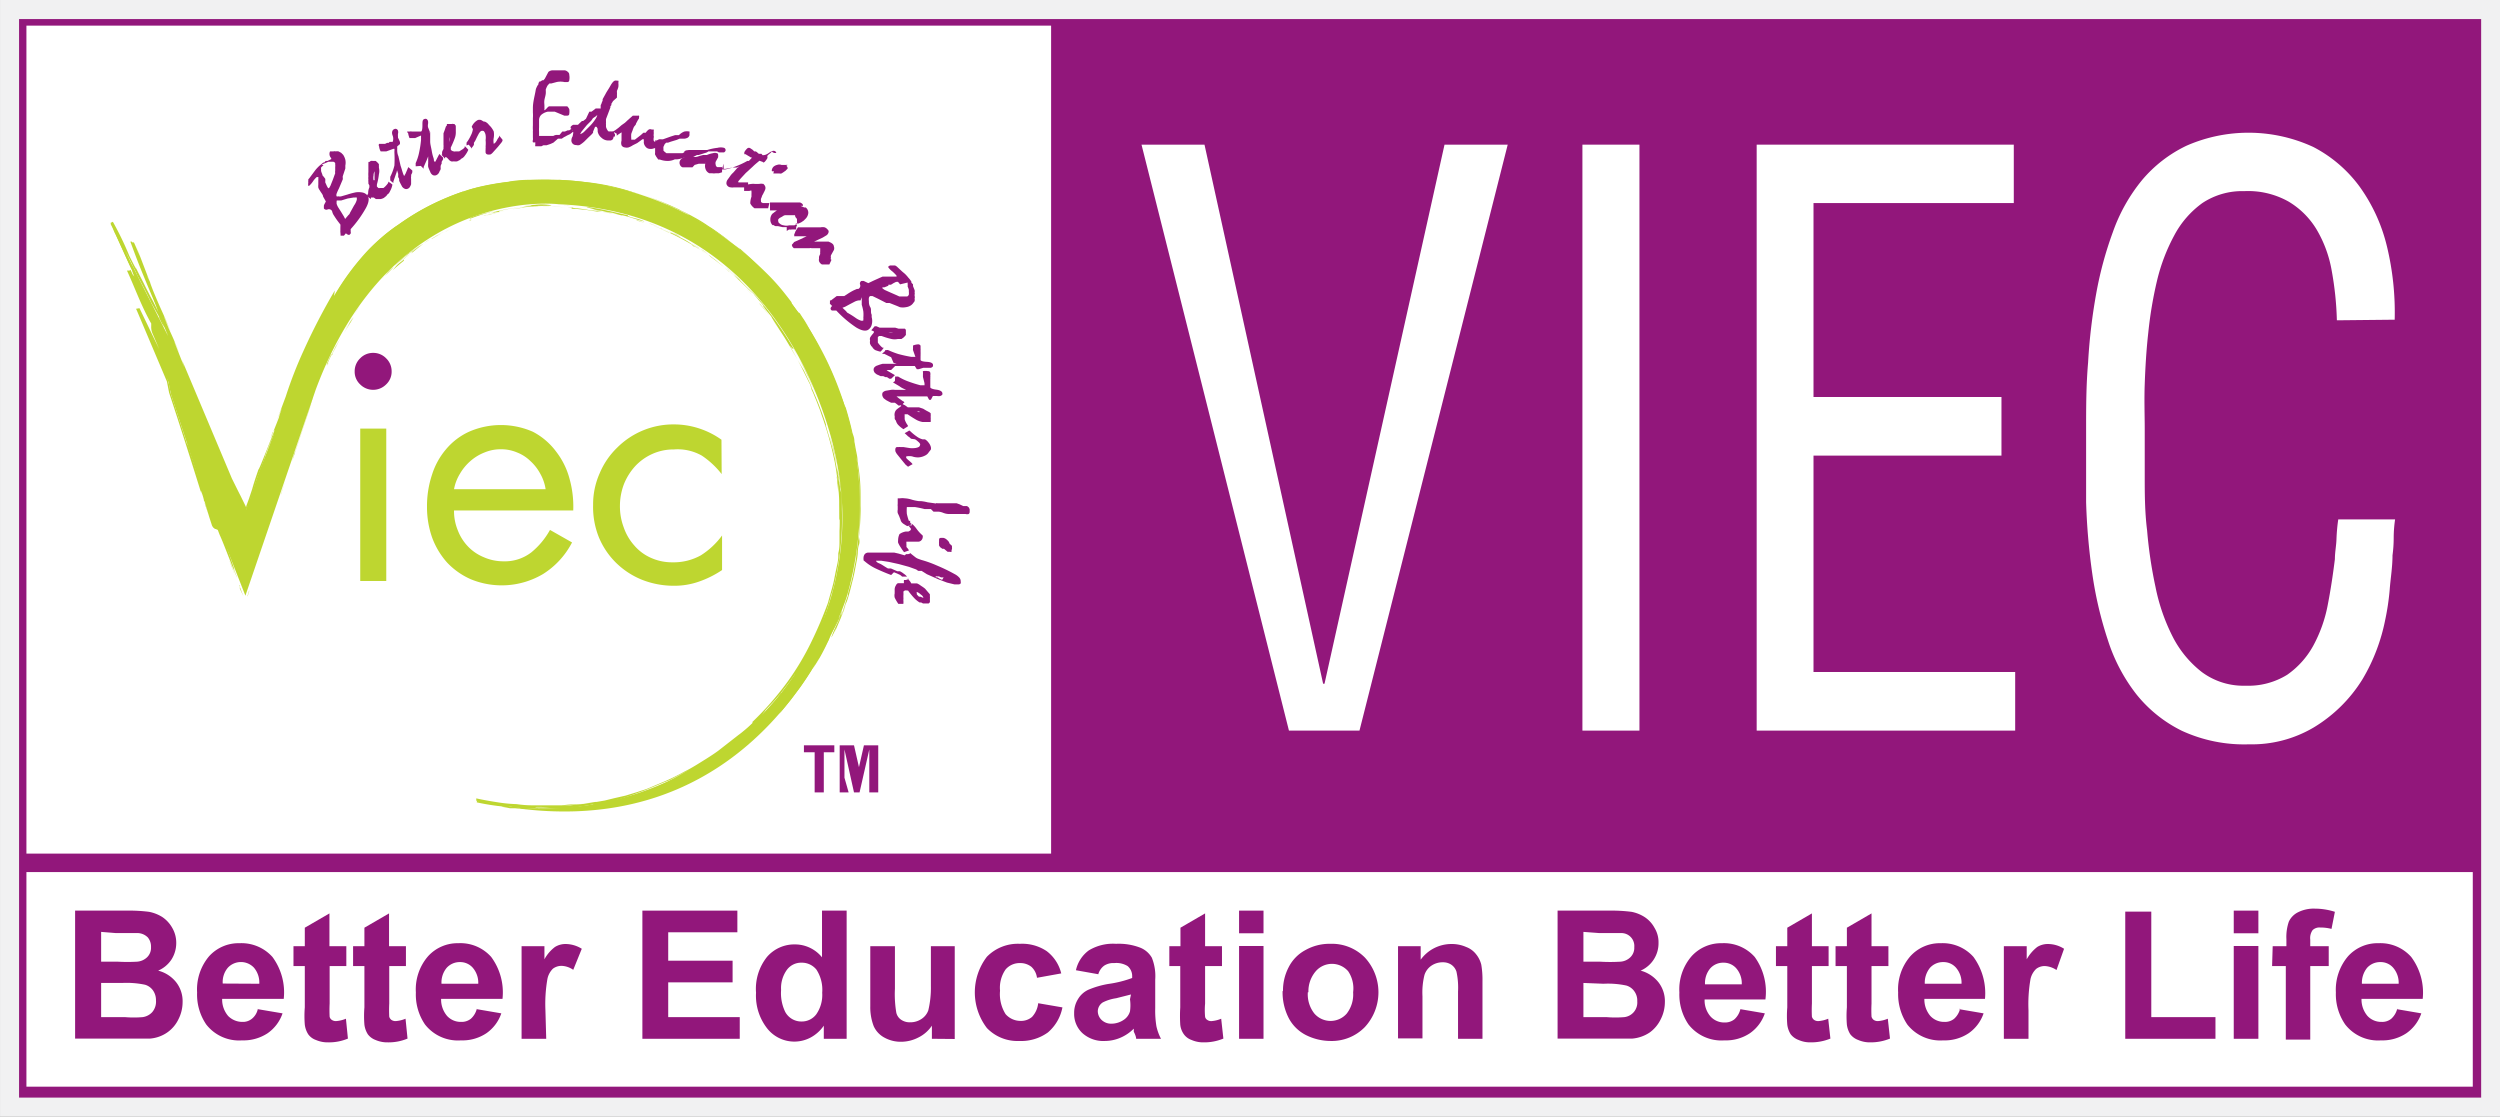 <svg xmlns="http://www.w3.org/2000/svg" xmlns:xlink="http://www.w3.org/1999/xlink" viewBox="0 0 125.82 56.2"><rect x="0" y="0" width="125.82" height="56.2" fill="#808080" stroke="none"/><defs><clipPath id="a" transform="translate(-1.15 -1.38)"><rect width="128.12" height="58.96" style="fill:none"/></clipPath></defs><title>logo</title><rect x="0.48" y="0.48" width="124.87" height="55.24" style="fill:#92177b;stroke:#f1f1f2;stroke-miterlimit:10;stroke-width:0.958px"/><rect x="1.33" y="1.29" width="51.57" height="41.67" style="fill:#fff"/><rect x="1.33" y="43.89" width="123.12" height="10.8" style="fill:#fff"/><polygon points="72.7 7.28 75.88 7.28 68.42 36.77 64.87 36.77 57.45 7.28 60.62 7.28 66.59 34.41 66.66 34.41 72.7 7.28" style="fill:#fff"/><rect x="79.64" y="7.28" width="2.87" height="29.49" style="fill:#fff"/><polygon points="88.41 36.77 88.41 7.28 101.35 7.28 101.35 10.22 91.27 10.22 91.27 19.98 100.73 19.98 100.73 22.93 91.27 22.93 91.27 33.82 101.42 33.82 101.42 36.77 88.41 36.77" style="fill:#fff"/><g style="clip-path:url(#a)"><path d="M118.76,17.5A16.12,16.12,0,0,0,118.5,15a6.13,6.13,0,0,0-.76-2.07,4.08,4.08,0,0,0-1.42-1.41A4.15,4.15,0,0,0,114.1,11a3.62,3.62,0,0,0-2.11.6,4.73,4.73,0,0,0-1.41,1.62,9.32,9.32,0,0,0-.87,2.28,20.31,20.31,0,0,0-.44,2.61c-.1.89-.15,1.76-.18,2.6s0,1.58,0,2.24,0,1.47,0,2.36,0,1.81.12,2.77a22.19,22.19,0,0,0,.42,2.83,9.68,9.68,0,0,0,.86,2.5,5.3,5.3,0,0,0,1.47,1.79,3.51,3.51,0,0,0,2.21.69,3.71,3.71,0,0,0,2.09-.55,4.3,4.3,0,0,0,1.31-1.46,7,7,0,0,0,.72-2c.15-.76.27-1.55.37-2.36,0-.34.07-.68.08-1a8.84,8.84,0,0,1,.09-1h2.86a6.59,6.59,0,0,0-.07.91,6.58,6.58,0,0,1-.06.9c0,.6-.1,1.17-.14,1.71a12.28,12.28,0,0,1-.23,1.55,9.4,9.4,0,0,1-.43,1.5,9.23,9.23,0,0,1-.72,1.49A7.33,7.33,0,0,1,117.58,38a6.11,6.11,0,0,1-3.24.84,7.49,7.49,0,0,1-3.38-.68,6.74,6.74,0,0,1-2.3-1.85,8.75,8.75,0,0,1-1.43-2.73,19.28,19.28,0,0,1-.78-3.33,32,32,0,0,1-.31-3.59c0-1.24,0-2.44,0-3.62s0-2.24.1-3.42a28.57,28.57,0,0,1,.4-3.42,18.44,18.44,0,0,1,.85-3.15,8.64,8.64,0,0,1,1.46-2.6,6.68,6.68,0,0,1,2.25-1.74,7.77,7.77,0,0,1,6.38.07,6.73,6.73,0,0,1,2.33,2,8.57,8.57,0,0,1,1.37,3,14.17,14.17,0,0,1,.39,3.69Z" transform="translate(-1.15 -1.38)" style="fill:#fff"/><polygon points="40.46 37.51 41.99 37.51 41.99 37.86 41.46 37.86 41.46 39.88 41 39.88 41 37.86 40.46 37.86 40.46 37.51" style="fill:#92177b"/><path d="M43.86,41.26h-.45V38.89h.72l.25,1.1a2.56,2.56,0,0,1,0,.27l0,.28h0q0-.18,0-.3c0-.09,0-.17,0-.25l.25-1.1h.72v2.37h-.45V39.81l0-.71h0l-.49,2.16h-.28l-.48-2.16h0c0,.24,0,.48,0,.71s0,.47,0,.71Z" transform="translate(-1.15 -1.38)" style="fill:#92177b"/><path d="M4.93,47.21H7.51a7.88,7.88,0,0,1,1.14.06,1.94,1.94,0,0,1,.68.27,1.61,1.61,0,0,1,.49.54,1.48,1.48,0,0,1,.2.75,1.55,1.55,0,0,1-.24.84,1.52,1.52,0,0,1-.67.56,1.69,1.69,0,0,1,.91.59,1.55,1.55,0,0,1,.32,1,1.91,1.91,0,0,1-.21.86,1.71,1.71,0,0,1-.56.66,1.77,1.77,0,0,1-.87.31c-.22,0-.74,0-1.57,0H4.93Zm1.31,1.07v1.5h.85a8.58,8.58,0,0,0,.95,0,.81.81,0,0,0,.52-.23.66.66,0,0,0,.19-.5.72.72,0,0,0-.16-.49.75.75,0,0,0-.49-.22c-.13,0-.5,0-1.12,0Zm0,2.57v1.72h1.2a5.3,5.3,0,0,0,.89,0,.8.8,0,0,0,.48-.25A.81.81,0,0,0,9,51.73a.86.86,0,0,0-.14-.49.75.75,0,0,0-.41-.3,4.52,4.52,0,0,0-1.15-.09Z" transform="translate(-1.15 -1.38)" style="fill:#92177b"/><path d="M14.13,52.17l1.24.21a2,2,0,0,1-.75,1,2.21,2.21,0,0,1-1.29.36,2.09,2.09,0,0,1-1.8-.8,2.67,2.67,0,0,1-.46-1.61,2.59,2.59,0,0,1,.6-1.82,2,2,0,0,1,1.54-.66,2.09,2.09,0,0,1,1.65.69,3,3,0,0,1,.57,2.11h-3.1a1.28,1.28,0,0,0,.3.86,1,1,0,0,0,.72.3.71.71,0,0,0,.48-.16.85.85,0,0,0,.3-.51m.07-1.25a1.16,1.16,0,0,0-.27-.81.9.9,0,0,0-1.31,0,1.11,1.11,0,0,0-.26.8Z" transform="translate(-1.15 -1.38)" style="fill:#92177b"/><path d="M18.58,49v1h-.84v1.89a6.41,6.41,0,0,0,0,.66.26.26,0,0,0,.11.16.37.37,0,0,0,.21.06,1.58,1.58,0,0,0,.5-.12l.1,1a2.47,2.47,0,0,1-1,.19,1.48,1.48,0,0,1-.61-.12.8.8,0,0,1-.39-.29,1.18,1.18,0,0,1-.17-.48,5.41,5.41,0,0,1,0-.87V50h-.57V49h.57v-.93l1.24-.72V49Z" transform="translate(-1.15 -1.38)" style="fill:#92177b"/><path d="M21.58,49v1h-.84v1.89a6.41,6.41,0,0,0,0,.66.31.31,0,0,0,.11.16.37.37,0,0,0,.21.06,1.58,1.58,0,0,0,.5-.12l.1,1a2.47,2.47,0,0,1-1,.19,1.48,1.48,0,0,1-.61-.12.85.85,0,0,1-.39-.29,1.18,1.18,0,0,1-.17-.48,5.41,5.41,0,0,1,0-.87V50h-.57V49h.57v-.93l1.24-.72V49Z" transform="translate(-1.15 -1.38)" style="fill:#92177b"/><path d="M25.15,52.17l1.23.21a2,2,0,0,1-.75,1,2.17,2.17,0,0,1-1.28.36,2.1,2.1,0,0,1-1.81-.8,2.67,2.67,0,0,1-.46-1.61,2.55,2.55,0,0,1,.61-1.82,2,2,0,0,1,1.53-.66,2.07,2.07,0,0,1,1.65.69,3,3,0,0,1,.57,2.11H23.35a1.28,1.28,0,0,0,.3.86.93.93,0,0,0,.71.3.74.74,0,0,0,.49-.16,1,1,0,0,0,.3-.51m.07-1.25a1.16,1.16,0,0,0-.28-.81.84.84,0,0,0-.64-.28.88.88,0,0,0-.67.29,1.15,1.15,0,0,0-.26.8Z" transform="translate(-1.15 -1.38)" style="fill:#92177b"/><path d="M28.64,53.66H27.4V49h1.15v.66a1.92,1.92,0,0,1,.53-.62,1,1,0,0,1,.53-.15,1.56,1.56,0,0,1,.82.24L30,50.19a1.09,1.09,0,0,0-.58-.2.72.72,0,0,0-.44.14,1,1,0,0,0-.28.52,7.36,7.36,0,0,0-.1,1.57Z" transform="translate(-1.15 -1.38)" style="fill:#92177b"/><polygon points="32.33 52.28 32.33 45.83 37.11 45.83 37.11 46.92 33.63 46.92 33.63 48.35 36.87 48.35 36.87 49.44 33.63 49.44 33.63 51.19 37.23 51.19 37.23 52.28 32.33 52.28" style="fill:#92177b"/><path d="M43.76,53.66H42.61V53a1.89,1.89,0,0,1-.67.6,1.74,1.74,0,0,1-2.17-.45,2.67,2.67,0,0,1-.57-1.81,2.57,2.57,0,0,1,.56-1.81,1.82,1.82,0,0,1,1.41-.62,1.75,1.75,0,0,1,1.35.65V47.21h1.24Zm-3.3-2.44a2.16,2.16,0,0,0,.21,1.09.92.92,0,0,0,.83.48.91.91,0,0,0,.73-.36,1.71,1.71,0,0,0,.3-1.09,1.86,1.86,0,0,0-.29-1.16.94.94,0,0,0-.75-.35.89.89,0,0,0-.73.35,1.56,1.56,0,0,0-.3,1" transform="translate(-1.15 -1.38)" style="fill:#92177b"/><path d="M48.05,53.66V53a1.74,1.74,0,0,1-.67.59,1.91,1.91,0,0,1-.88.22,1.69,1.69,0,0,1-.84-.21,1.21,1.21,0,0,1-.54-.58,2.65,2.65,0,0,1-.17-1V49h1.24v2.14a5.58,5.58,0,0,0,.07,1.21.59.59,0,0,0,.24.35.76.76,0,0,0,.46.13,1,1,0,0,0,.57-.17.87.87,0,0,0,.34-.43A4.92,4.92,0,0,0,48,51V49H49.2v4.67Z" transform="translate(-1.15 -1.38)" style="fill:#92177b"/><path d="M54.56,50.37l-1.22.22a.91.91,0,0,0-.28-.55.89.89,0,0,0-.57-.19.93.93,0,0,0-.73.32,1.61,1.61,0,0,0-.28,1.07,1.89,1.89,0,0,0,.28,1.18,1,1,0,0,0,.75.34.85.85,0,0,0,.58-.2,1.2,1.2,0,0,0,.31-.69l1.22.21a2.2,2.2,0,0,1-.73,1.26,2.29,2.29,0,0,1-1.44.43,2.13,2.13,0,0,1-1.63-.65,2.95,2.95,0,0,1,0-3.59,2.18,2.18,0,0,1,1.66-.65,2.21,2.21,0,0,1,1.35.37,2,2,0,0,1,.73,1.12" transform="translate(-1.15 -1.38)" style="fill:#92177b"/><path d="M56.42,50.41l-1.12-.2a1.68,1.68,0,0,1,.65-1,2.35,2.35,0,0,1,1.37-.33,3,3,0,0,1,1.23.2,1.18,1.18,0,0,1,.57.5,2.48,2.48,0,0,1,.17,1.1l0,1.44a4.87,4.87,0,0,0,.06.91,2.55,2.55,0,0,0,.23.63H58.33q0-.12-.12-.36a1.27,1.27,0,0,0,0-.15,2.1,2.1,0,0,1-.68.46,2,2,0,0,1-.77.16,1.57,1.57,0,0,1-1.14-.4,1.32,1.32,0,0,1-.41-1,1.29,1.29,0,0,1,.19-.7,1.18,1.18,0,0,1,.53-.48,4.51,4.51,0,0,1,1-.29,5.6,5.6,0,0,0,1.2-.3v-.12A.66.66,0,0,0,57.9,50a1.08,1.08,0,0,0-.67-.15.84.84,0,0,0-.51.13.81.81,0,0,0-.3.45m1.65,1-.75.19a2.17,2.17,0,0,0-.67.21.54.54,0,0,0-.25.44.62.62,0,0,0,.2.45.69.69,0,0,0,.49.18,1.11,1.11,0,0,0,.64-.21.76.76,0,0,0,.29-.41,2.15,2.15,0,0,0,0-.61Z" transform="translate(-1.15 -1.38)" style="fill:#92177b"/><path d="M62.65,49v1H61.8v1.89a3.67,3.67,0,0,0,0,.66.23.23,0,0,0,.11.16.33.33,0,0,0,.21.06,1.54,1.54,0,0,0,.49-.12l.11,1a2.52,2.52,0,0,1-1,.19,1.46,1.46,0,0,1-.6-.12.8.8,0,0,1-.39-.29,1,1,0,0,1-.18-.48,7,7,0,0,1,0-.87V50H60V49h.56v-.93l1.24-.72V49Z" transform="translate(-1.15 -1.38)" style="fill:#92177b"/><path d="M63.51,47.21h1.23v1.14H63.51Zm0,1.78h1.23v4.67H63.51Z" transform="translate(-1.15 -1.38)" style="fill:#92177b"/><path d="M65.72,51.26A2.54,2.54,0,0,1,66,50.07a2,2,0,0,1,.86-.88,2.46,2.46,0,0,1,1.24-.31,2.33,2.33,0,0,1,1.74.69,2.58,2.58,0,0,1,0,3.5,2.32,2.32,0,0,1-1.72.7,2.78,2.78,0,0,1-1.23-.29,2,2,0,0,1-.88-.86,2.85,2.85,0,0,1-.31-1.36m1.27.06a1.56,1.56,0,0,0,.33,1.07,1.08,1.08,0,0,0,1.63,0,1.57,1.57,0,0,0,.32-1.07A1.54,1.54,0,0,0,69,50.26a1.08,1.08,0,0,0-1.63,0A1.55,1.55,0,0,0,67,51.32" transform="translate(-1.15 -1.38)" style="fill:#92177b"/><path d="M75.76,53.66H74.53V51.28a3.74,3.74,0,0,0-.08-1,.67.67,0,0,0-.26-.35.75.75,0,0,0-.43-.12,1,1,0,0,0-.57.17.9.9,0,0,0-.35.47,3.66,3.66,0,0,0-.1,1.07v2.12H71.51V49h1.14v.68a1.91,1.91,0,0,1,1.54-.79,1.79,1.79,0,0,1,.75.15,1.14,1.14,0,0,1,.51.38,1.35,1.35,0,0,1,.25.51,4.53,4.53,0,0,1,.06.84Z" transform="translate(-1.15 -1.38)" style="fill:#92177b"/><path d="M79.54,47.21h2.57a8.14,8.14,0,0,1,1.15.06,1.89,1.89,0,0,1,.67.27,1.51,1.51,0,0,1,.49.54,1.38,1.38,0,0,1,.2.75,1.5,1.5,0,0,1-.9,1.4,1.7,1.7,0,0,1,.9.59,1.55,1.55,0,0,1,.32,1,1.91,1.91,0,0,1-.21.86,1.77,1.77,0,0,1-.55.66,1.85,1.85,0,0,1-.88.31c-.22,0-.74,0-1.57,0H79.54Zm1.3,1.07v1.5h.85a8.58,8.58,0,0,0,1,0,.79.79,0,0,0,.52-.23.66.66,0,0,0,.19-.5.65.65,0,0,0-.65-.71q-.2,0-1.11,0Zm0,2.57v1.72H82a5.54,5.54,0,0,0,.9,0,.74.74,0,0,0,.65-.8.79.79,0,0,0-.14-.49.75.75,0,0,0-.41-.3,4.46,4.46,0,0,0-1.15-.09Z" transform="translate(-1.15 -1.38)" style="fill:#92177b"/><path d="M88.74,52.17l1.23.21a2,2,0,0,1-.75,1,2.17,2.17,0,0,1-1.28.36,2.1,2.1,0,0,1-1.81-.8,2.67,2.67,0,0,1-.46-1.61,2.55,2.55,0,0,1,.61-1.82,2,2,0,0,1,1.53-.66,2.07,2.07,0,0,1,1.65.69A3,3,0,0,1,90,51.68H86.94a1.23,1.23,0,0,0,.3.86.93.93,0,0,0,.71.3.76.76,0,0,0,.49-.16,1,1,0,0,0,.3-.51m.07-1.25a1.16,1.16,0,0,0-.28-.81.84.84,0,0,0-.64-.28.87.87,0,0,0-.67.29,1.15,1.15,0,0,0-.26.8Z" transform="translate(-1.15 -1.38)" style="fill:#92177b"/><path d="M93.18,49v1h-.84v1.89a6.41,6.41,0,0,0,0,.66.31.31,0,0,0,.11.16.37.37,0,0,0,.21.06,1.58,1.58,0,0,0,.5-.12l.11,1a2.55,2.55,0,0,1-1,.19,1.43,1.43,0,0,1-.6-.12.89.89,0,0,1-.4-.29,1.18,1.18,0,0,1-.17-.48,5.41,5.41,0,0,1,0-.87V50h-.57V49h.57v-.93l1.24-.72V49Z" transform="translate(-1.15 -1.38)" style="fill:#92177b"/><path d="M96.19,49v1h-.85v1.89a6.41,6.41,0,0,0,0,.66.31.31,0,0,0,.11.16.37.37,0,0,0,.21.06,1.58,1.58,0,0,0,.5-.12l.11,1a2.55,2.55,0,0,1-1,.19,1.46,1.46,0,0,1-.6-.12.89.89,0,0,1-.4-.29,1.18,1.18,0,0,1-.17-.48,5.41,5.41,0,0,1,0-.87V50h-.57V49h.57v-.93l1.24-.72V49Z" transform="translate(-1.15 -1.38)" style="fill:#92177b"/><path d="M99.75,52.17l1.23.21a2,2,0,0,1-.75,1,2.17,2.17,0,0,1-1.28.36,2.11,2.11,0,0,1-1.81-.8,2.74,2.74,0,0,1-.46-1.61,2.55,2.55,0,0,1,.61-1.82,2,2,0,0,1,1.54-.66,2.07,2.07,0,0,1,1.64.69,3.09,3.09,0,0,1,.58,2.11H98a1.28,1.28,0,0,0,.3.86.94.94,0,0,0,.71.3.72.72,0,0,0,.49-.16,1,1,0,0,0,.3-.51m.07-1.25a1.16,1.16,0,0,0-.28-.81.83.83,0,0,0-.64-.28.88.88,0,0,0-.67.29,1.2,1.2,0,0,0-.26.8Z" transform="translate(-1.15 -1.38)" style="fill:#92177b"/><path d="M103.24,53.66H102V49h1.15v.66a2.05,2.05,0,0,1,.53-.62,1,1,0,0,1,.54-.15,1.52,1.52,0,0,1,.81.24l-.38,1.07a1.15,1.15,0,0,0-.58-.2.7.7,0,0,0-.44.14,1,1,0,0,0-.29.52,7.36,7.36,0,0,0-.1,1.57Z" transform="translate(-1.15 -1.38)" style="fill:#92177b"/><polygon points="106.96 52.28 106.96 45.88 108.27 45.88 108.27 51.19 111.5 51.19 111.5 52.28 106.96 52.28" style="fill:#92177b"/><path d="M113.57,47.21h1.24v1.14h-1.24Zm0,1.78h1.24v4.67h-1.24Z" transform="translate(-1.15 -1.38)" style="fill:#92177b"/><path d="M115.53,49h.69v-.35a2.4,2.4,0,0,1,.12-.88,1,1,0,0,1,.47-.48,1.76,1.76,0,0,1,.85-.18,3.31,3.31,0,0,1,1,.16l-.17.86a2.2,2.2,0,0,0-.56-.07.5.5,0,0,0-.39.13.69.69,0,0,0-.12.48V49h.93v1h-.93v3.7h-1.23V50h-.69Z" transform="translate(-1.15 -1.38)" style="fill:#92177b"/><path d="M121.78,52.17l1.23.21a2,2,0,0,1-.75,1,2.17,2.17,0,0,1-1.28.36,2.09,2.09,0,0,1-1.8-.8,2.67,2.67,0,0,1-.47-1.61,2.6,2.6,0,0,1,.61-1.82,2,2,0,0,1,1.54-.66,2.07,2.07,0,0,1,1.64.69,3,3,0,0,1,.58,2.11H120a1.28,1.28,0,0,0,.3.86.94.94,0,0,0,.71.3.72.72,0,0,0,.49-.16,1,1,0,0,0,.3-.51m.07-1.25a1.16,1.16,0,0,0-.28-.81.83.83,0,0,0-.64-.28.88.88,0,0,0-.67.29,1.2,1.2,0,0,0-.26.8Z" transform="translate(-1.15 -1.38)" style="fill:#92177b"/><path d="M18.28,13.06a.45.45,0,0,1,0-.08l0-.14a.37.37,0,0,0,0-.09.14.14,0,0,0,0-.07l-.1-.13,0,0a3.84,3.84,0,0,1-.22-.32.54.54,0,0,1-.08-.16L17.86,12h0l0,0,0,0a.18.18,0,0,0-.22-.08.15.15,0,0,1-.19-.05s0-.06,0-.12.05-.13.1-.23l-.14-.25c0-.09-.1-.19-.16-.3l0,0,0,0a.55.55,0,0,1-.08-.15.83.83,0,0,1,0-.15v-.1s0-.08,0-.13a.38.38,0,0,0,0-.1.07.07,0,0,0,0-.05h-.08a1.15,1.15,0,0,0-.19.22,1.18,1.18,0,0,1-.19.22l-.05,0h0a.35.35,0,0,1,0-.08s0,0,0-.05a.18.18,0,0,0,0-.09.08.08,0,0,0,0-.07.08.08,0,0,1,0,0,.15.15,0,0,1,.05-.08l.23-.31.09-.12a2,2,0,0,1,.2-.21l.19-.16,0,0,.05,0,.07-.08.09,0,.19-.09,0-.05A.3.3,0,0,1,17.76,9h.11l.06,0a.21.21,0,0,1,.12,0,.35.35,0,0,1,.14,0l.13.07.1.1a.8.8,0,0,1,.11.25.72.72,0,0,1,0,.29s0,.06,0,.15l-.13.39a.64.64,0,0,0,0,.07.29.29,0,0,1,0,.09l-.19.45a2.57,2.57,0,0,0-.12.27.2.2,0,0,0,0,.13.13.13,0,0,0,.09,0,.28.28,0,0,0,.15,0l.31-.09a3.29,3.29,0,0,1,.37-.1H19a1,1,0,0,1,.4,0,.42.42,0,0,1,.25.16c.09.13.07.33-.08.61a5.74,5.74,0,0,1-.77,1.07.31.31,0,0,0,0,.08s0,0,0,.07a.09.09,0,0,1,0,.07l-.05.06a.1.1,0,0,1-.09,0,.26.26,0,0,1-.1-.07h0l-.1.12h-.17s0,0,0,0,0,0,0,0l0-.06M17.43,9.7a.65.65,0,0,0-.12.11.25.25,0,0,0,0,.08.84.84,0,0,0,0,.1,1.16,1.16,0,0,0,.06.16s0,.07.06.11l.09.12a.83.83,0,0,1,0,.13l0,.05.09.2a.44.44,0,0,1,.05.09s0,0,.05,0,0,0,0,0,0,0,.07-.12l.12-.3.12-.33a.36.36,0,0,1,0-.13V9.78a.41.41,0,0,0,0-.12l0-.07a.14.14,0,0,0-.1-.07h-.14l-.1,0-.16.07-.13.05-.06,0m.76,1.88s0,.05,0,.11a.78.78,0,0,0,.09.2l.14.22.14.23.06.12,0,0h0l.16-.19s.07-.06.07-.08.08-.15.22-.41a.89.89,0,0,0,.13-.26.24.24,0,0,0,0-.14.07.07,0,0,0-.06,0h-.09l-.3.05-.33.1-.06,0-.06,0-.1,0h0" transform="translate(-1.15 -1.38)" style="fill:#92177b"/><path d="M19.68,11.11a.67.67,0,0,1,.06-.3l0-.1-.05-.09s0,0,0-.09a.36.36,0,0,1,0-.11.63.63,0,0,1,0-.16,1.41,1.41,0,0,1,0-.22l0-.17c0-.06,0-.13,0-.19l0-.07a.2.2,0,0,0,0-.08l.05,0,.07-.05a.26.26,0,0,1,.1,0H20l.06,0,.08.07.08.09s0,0,0,0a.51.51,0,0,0,0,.09l0,.09a.7.7,0,0,1,0,.33,3.22,3.22,0,0,1-.1.51v.05a.14.14,0,0,0,0,.06l.07.07a.11.11,0,0,0,.08,0h.07l.11,0a.86.86,0,0,0,.14-.13,1.13,1.13,0,0,0,.1-.13l0,0,0-.06.12.08.09.07a1,1,0,0,1-.12.33.35.35,0,0,1-.15.18.16.16,0,0,1-.06.08l-.1.08a.58.58,0,0,1-.17.06h-.15l-.08,0-.11-.08-.08,0h-.06l0,0s0,.05,0,.08l-.08-.06-.13-.09M20,10s-.05.09-.05.21a.62.62,0,0,0,0,.24H20a.06.06,0,0,0,0-.05v-.06s0,0,0-.08l0-.08V10s0,0,0-.07,0,0,0,0h0" transform="translate(-1.15 -1.38)" style="fill:#92177b"/><path d="M20.79,10.43v0a.35.35,0,0,0,0-.06l0-.09A2.67,2.67,0,0,0,21,9.71,6,6,0,0,0,21,9.06V9a.56.56,0,0,0,0-.13l0,0h0a.05.05,0,0,0,0,0l-.05,0L20.59,9l-.06,0-.06,0h-.16l0,0a.59.59,0,0,1-.08-.25.12.12,0,0,1,0-.13l.13,0,.11,0,.06,0,.1-.05.08,0,.05-.05.06,0,.09,0s.07-.14,0-.32,0-.29.08-.32a.13.13,0,0,1,.19.08.27.27,0,0,1,0,.15.75.75,0,0,0,0,.15l0,0h0l0,0,0,.05a1.77,1.77,0,0,1,.1.22c0,.06,0,.09,0,.1l-.14.12v.06a.46.46,0,0,1,0,.09c0,.09,0,.2.06.34l.11.48c.05.14.08.26.11.35a1.1,1.1,0,0,0,.07.17.1.1,0,0,0,0,0,0,0,0,0,0,0,0s0,0,.07-.12l.14-.33.2.17a.63.63,0,0,1,0,.09.49.49,0,0,1-.06.13.37.37,0,0,1,0,.09.36.36,0,0,0,0,.11c0,.05,0,.09,0,.14l0,.13a.52.52,0,0,1-.07.15.18.18,0,0,1-.08.07.19.19,0,0,1-.19,0,.29.29,0,0,1-.14-.15,2.67,2.67,0,0,1-.12-.24c0-.07,0-.13-.05-.18v0a.33.33,0,0,1,0-.06l0-.11-.06-.19a.76.76,0,0,1,0-.15h0l0,0a.55.55,0,0,1,0,.17.89.89,0,0,1-.06.2l-.12.35a.43.43,0,0,0,0,0,.22.22,0,0,0,0,.08l-.07-.05-.09-.08a0,0,0,0,0,0,0h0" transform="translate(-1.15 -1.38)" style="fill:#92177b"/><path d="M22.07,9.75v0l0-.07,0-.09a2.44,2.44,0,0,0,.17-.52,5.26,5.26,0,0,0,.1-.65s0-.05,0-.09,0-.08,0-.13l0,0h0l0,0,0,0-.3.13-.06,0-.07,0h-.15s0,0,0,0a1.07,1.07,0,0,1-.07-.25A.11.11,0,0,1,21.64,8l.13,0a.23.23,0,0,1,.11,0l.06,0,.11,0,.08,0,.05,0,.06,0h.09c.06,0,.08-.14.08-.32s0-.28.1-.31a.14.14,0,0,1,.11,0,.2.2,0,0,1,.07.1.46.46,0,0,1,0,.16.49.49,0,0,0,0,.15h0l0,0,0,0,0,0,.09.23c0,.06,0,.09,0,.1L22.8,8l0,.06s0,.06,0,.09,0,.21,0,.35.05.3.08.48.06.27.09.36,0,.14.05.17,0,.05,0,.05,0,0,0,0a.43.43,0,0,0,.08-.12l.16-.31.19.18,0,.09-.07.12a.46.46,0,0,0,0,.09.58.58,0,0,0-.05.11.5.5,0,0,0,0,.13s0,.09-.05.13a.37.37,0,0,1-.07.14.28.28,0,0,1-.09.07.21.21,0,0,1-.19,0,.3.3,0,0,1-.13-.17,2.08,2.08,0,0,1-.1-.24.74.74,0,0,1,0-.18v0a.64.64,0,0,1,0-.07l0-.1c0-.07,0-.14,0-.2V9.09h0v0a1.24,1.24,0,0,1,0,.16l-.08.2-.15.34a.11.11,0,0,1,0,0,.31.31,0,0,1,0,.08l-.06-.06-.08-.08,0,0h0" transform="translate(-1.15 -1.38)" style="fill:#92177b"/><path d="M23.4,9.16a.93.93,0,0,1,0-.13.66.66,0,0,1,.07-.15l0-.1a.3.3,0,0,0,0-.1s0-.06,0-.09V8.47s0-.09,0-.16,0-.13,0-.22l.06-.16.06-.18.05-.06a.43.43,0,0,0,0-.07l.06,0,.08,0,.11,0a.12.12,0,0,1,.08,0l.05,0,.07.09a.93.93,0,0,0,0,.1V8a.85.85,0,0,1-.05.33,5,5,0,0,1-.2.47.13.13,0,0,0,0,.06s0,0,0,.06A.24.24,0,0,0,24,9a.1.1,0,0,0,.07,0h.19l.16-.1a.43.43,0,0,0,.12-.11s0,0,0,0l0-.06.11.11.07.08a1.31,1.31,0,0,1-.18.3.4.4,0,0,1-.18.15.27.27,0,0,1-.08.07l-.12.06a.51.51,0,0,1-.17,0,.33.33,0,0,1-.14,0l-.08-.05-.09-.1-.07-.06a0,0,0,0,0-.06,0l0,0a.34.34,0,0,0,0,.08l-.07-.08-.11-.12m.5-1.08s-.07.07-.1.19a.5.5,0,0,0,0,.24s0,0,0,0h0a0,0,0,0,0,0,0V8.42a.25.25,0,0,0,0-.07l0-.08a.31.31,0,0,0,0-.08.22.22,0,0,0,0-.08l0,0h0" transform="translate(-1.15 -1.38)" style="fill:#92177b"/><path d="M24.63,8.7s0-.09,0-.14a1.88,1.88,0,0,0,.22-.37.92.92,0,0,0,.1-.31l-.06-.12a.69.69,0,0,1,.31-.34.29.29,0,0,1,.16,0l.14.08h.05a.48.48,0,0,1,.21.17A1,1,0,0,1,26,8a1,1,0,0,1,0,.31.78.78,0,0,0,0,.31s0,0,0,0h0l.07-.05a1,1,0,0,0,.08-.11.76.76,0,0,1,.12-.19l0-.07.08.1.09.11,0,.06-.05.08-.18.22-.27.3a.39.39,0,0,1-.1.08.37.37,0,0,1-.17,0,.12.12,0,0,1-.08-.09.15.15,0,0,1,0-.07.28.28,0,0,1,0-.09s0,0,0-.07a.25.25,0,0,0,0-.08,1.7,1.7,0,0,0,0-.32.87.87,0,0,0,0-.25.41.41,0,0,0-.09-.2.17.17,0,0,0-.15,0,.63.63,0,0,0-.1.12l-.09.17-.09.19L25,8.57a.45.45,0,0,1,0,.1.94.94,0,0,1-.1.14v0l0,.05-.08-.1-.08-.1" transform="translate(-1.15 -1.38)" style="fill:#92177b"/><path d="M29.88,7.79,30,8l-.07.06-.09.07-.13.06-.17.09-.12.08-.06,0-.13,0L29,8.56l-.16.07-.18.06-.16,0-.1.05h-.2l-.11,0a.05.05,0,0,1,0-.05V8.54a.2.2,0,0,1-.12,0,.14.14,0,0,1,0-.11.72.72,0,0,0,0-.13V8.05a.18.18,0,0,1,0-.06.21.21,0,0,0,0-.06.08.08,0,0,1,0,0v0a2.36,2.36,0,0,1,0-.25c0-.1,0-.22,0-.36a2,2,0,0,0,0-.28c0-.07,0-.15,0-.23,0-.3.09-.59.14-.89a.44.44,0,0,1,.05-.15.6.6,0,0,1,.09-.15s0,0,0,0l0-.06a.56.56,0,0,0,.05-.08l.05,0,.09-.06.06,0,.07-.08L28.75,5A.34.34,0,0,1,29,4.92l.12,0,.11,0h.09l0,0h.26a.31.31,0,0,1,.16.09.17.17,0,0,1,.06.14.7.7,0,0,1,0,.27c0,.06-.05.09-.1.09s-.08,0-.14,0a.93.93,0,0,0-.4,0l-.26.07s0,0,0,0l0,0-.1,0-.09.1a1,1,0,0,0-.09.2.11.11,0,0,0,0,.06v.1c0,.12-.05.25-.07.37s0,.22,0,.29,0,.1,0,.12a.11.11,0,0,1,0,.05v0a.11.11,0,0,0,0,.06h0a.38.38,0,0,0,.11-.09.5.5,0,0,1,.12-.11l.11,0,.12,0,.12,0,.28,0,.07,0,.14,0,.08,0,.05.06a.56.56,0,0,1,.05.08.82.82,0,0,1,0,.24c0,.06-.05.09-.1.09l-.15,0L29.07,7,28.72,7a.73.73,0,0,0-.33.16.37.37,0,0,0-.11.27s0,.06,0,.11l0,.18,0,.07a1.92,1.92,0,0,0,0,.22v.21h0l.2,0h.25l.16,0,.11,0a.37.37,0,0,1,.16-.05l.15,0L29.45,8,29.58,8l.14-.06.07,0a.24.24,0,0,0,.09-.06" transform="translate(-1.15 -1.38)" style="fill:#92177b"/><path d="M29.86,7.78h0v0A.32.32,0,0,1,30,7.66l.05,0,.06,0,.13,0,0,0,.08-.08.12-.11,0,0,.06,0,.14-.11L30.81,7,30.92,7l.21-.16.07,0,.13,0a.08.08,0,0,0,.05,0s0,0,0-.09a.29.29,0,0,0,0-.08.28.28,0,0,0,.05-.11l.05-.12,0-.07.15-.27c.05-.1.13-.21.21-.35s.08-.14.14-.22a.31.31,0,0,1,.11-.09.23.23,0,0,1,.11,0s.06,0,.07,0a.18.18,0,0,1,0,.11.76.76,0,0,1,0,.21,1.07,1.07,0,0,1-.07.19.06.06,0,0,0,0,0,.64.64,0,0,0,0,.09.25.25,0,0,1,0,.07l0,.06s0,0,0,0,0,0,0,.06l0,0a.08.08,0,0,1,0,0v0l0,.06L32,6.47a1.05,1.05,0,0,1-.08.13l0,.07,0,0-.05.06v.06l-.22.58a1.16,1.16,0,0,0,0,.17.47.47,0,0,0,0,.12.76.76,0,0,0,0,.11.53.53,0,0,0,.06.14.28.28,0,0,0,.06.08.16.16,0,0,0,.09,0,.2.2,0,0,0,.1,0L32.05,8s0,.09.05.13l0,.12-.06,0L32,8.38a.26.26,0,0,1-.11.07h-.15a.49.49,0,0,1-.31-.13A.53.53,0,0,1,31.23,8V7.93a.13.13,0,0,1,0-.06.41.41,0,0,0-.06-.11l0,0-.07,0L31,8a.16.16,0,0,0,0,.06l-.07.08-.19.18-.18.18a1.49,1.49,0,0,1-.24.18.31.31,0,0,1-.17,0,.23.23,0,0,1-.24-.27.38.38,0,0,1,.06-.17L30,8.08l0-.05Zm1.38-.64a.1.1,0,0,0,0,0l-.1.09-.15.1a1.06,1.06,0,0,1-.09.13l-.21.21-.1.12L30.42,8s-.05.08-.07.13a0,0,0,0,0,0,0,.49.49,0,0,0,.2-.12l.3-.3a2.2,2.2,0,0,0,.27-.34.65.65,0,0,0,.1-.24" transform="translate(-1.15 -1.38)" style="fill:#92177b"/><path d="M32,8h0a0,0,0,0,0,0,0l.12-.07.16-.12.15-.13.17-.12.15-.14L33,7.2l.18,0h.08a.1.1,0,0,1,.05,0,.11.11,0,0,1,0,.08.08.08,0,0,1,0,0,.21.21,0,0,1,0,.06l-.06.09-.09.17c0,.06-.07.11-.1.16s-.06.14-.08.2a1.66,1.66,0,0,0-.06.16,1.22,1.22,0,0,0,0,.22s0,.07,0,.07l.08,0,.1,0,.13-.1.18-.14.12-.11.06,0,.06,0a.59.59,0,0,1,.15-.16.16.16,0,0,1,.15,0l.1,0a.08.08,0,0,1,0,.06v.06a.74.74,0,0,1,0,.12.19.19,0,0,0,0,.08.22.22,0,0,1,0,.09.38.38,0,0,0,0,.15.16.16,0,0,0,.09.07h.12l0,.26-.28.08a.48.48,0,0,1-.16,0,.29.29,0,0,1-.19-.12.36.36,0,0,1-.08-.22.17.17,0,0,0,0-.07.25.25,0,0,0,0-.07l-.07,0-.08.06-.18.13L33,8.69a.9.9,0,0,1-.22.11.36.36,0,0,1-.18,0,.21.21,0,0,1-.17-.11.39.39,0,0,1,0-.23c0-.09,0-.16,0-.21s0-.09,0-.09a.57.57,0,0,0,0-.12s0,0,0,0h0l-.18.12,0,0-.06.05s0-.06,0-.1L32,8" transform="translate(-1.15 -1.38)" style="fill:#92177b"/><path d="M34.14,8.45h0a.1.1,0,0,1,.06,0l.12-.06.1,0a.38.38,0,0,0,.1,0l.39-.14.22-.07.19,0A.77.77,0,0,1,35.59,8a.67.67,0,0,1,.26,0s0,0,0,0a.07.07,0,0,1,0,.06l0,.13a.22.22,0,0,1-.09.12.5.5,0,0,1-.16.05l-.12,0h-.13l-.14.06-.3.09-.14.05-.09,0a.6.6,0,0,0-.08.08l-.06.13a.44.44,0,0,0,0,.1l0,.09.06.06.09.07H35l.21,0,.21,0h.08l.1-.05L35.7,9a1.39,1.39,0,0,1,0,.27l-.24.08a1,1,0,0,1-.26.05l-.09,0a.85.85,0,0,1-.35.08,1.16,1.16,0,0,1-.4-.07l-.08,0,0,0-.1-.14-.06-.11a.16.16,0,0,1,0-.08V9l0-.12,0-.06,0-.06V8.59a.68.68,0,0,0,0-.14" transform="translate(-1.15 -1.38)" style="fill:#92177b"/><path d="M35.82,8.93l.28,0,0,0s0,0,.06,0l.07,0h.08l.09,0,.13,0h.08l.13,0a2.71,2.71,0,0,1,.52-.11.65.65,0,0,1,.33,0,.12.12,0,0,1,.07.07.14.14,0,0,1,0,.09.23.23,0,0,1-.07.07l-.08,0-.18,0L37.24,9l-.18,0-.07,0-.07,0-.12,0a.38.38,0,0,1-.17.08l-.31.1-.09,0-.19.1v0h.13a.83.83,0,0,0,.18-.05l.19-.05.1,0h.09a1.21,1.21,0,0,1,.3-.09.32.32,0,0,1,.2,0,.07.07,0,0,1,.06.07.44.44,0,0,1,0,.14l-.12.22a.26.26,0,0,0,0,.15.14.14,0,0,0,.08.12h.1l0,0,.06,0h.08c0,.06,0,.11,0,.15s0,.08,0,.11l-.16.05-.16,0a.58.58,0,0,1-.18,0l-.14,0a.35.35,0,0,1-.19-.21.44.44,0,0,1,0-.31.08.08,0,0,0,0-.05V9.62h-.09l-.11,0-.14,0-.21.06L36,9.8l-.15,0h-.29l-.06,0a.21.21,0,0,1-.13-.13.25.25,0,0,1,0-.2.31.31,0,0,1,.09-.11.4.4,0,0,1,.13-.07s0,0,0-.05,0,0,0,0V9.11a.37.37,0,0,0,0-.11l0,0,.08-.05" transform="translate(-1.15 -1.38)" style="fill:#92177b"/><path d="M37.48,9.91h0l.07,0,.09,0a3,3,0,0,0,.52-.15,4,4,0,0,0,.6-.28l.08,0L39,9.31a0,0,0,0,0,0,0l0,0-.05,0,0,0-.28-.17,0,0-.06,0,0-.05,0,0s0,0,0-.05a.06.06,0,0,1,0,0,.72.72,0,0,1,.16-.2.13.13,0,0,1,.14,0l.12.08.08.08.07,0a.26.26,0,0,1,.1.07s0,0,.06.05l.07,0,.06,0,.06.07c.06,0,.16,0,.31-.11s.25-.13.32-.09a.16.16,0,0,1,.06.08A.19.19,0,0,1,40,9a.56.56,0,0,1-.11.11.69.69,0,0,0-.12.11v.06a0,0,0,0,1,0,0,.09.09,0,0,1,0,.06.84.84,0,0,1-.14.19s-.07.06-.09,0l-.17-.06,0,0-.07.06c-.07.06-.16.13-.26.23l-.36.33-.25.27-.12.14a.14.14,0,0,0,0,.06.05.05,0,0,0,0,0h.14l.35,0,0,.25-.1,0h-.14l-.09,0-.12,0-.13,0-.14,0a.4.4,0,0,1-.15,0,.23.23,0,0,1-.22-.18.31.31,0,0,1,.06-.21l.15-.21a.92.92,0,0,1,.13-.14l0,0,0,0,.07-.08.14-.16.12-.08s0,0,0,0h0l-.15.06-.21,0-.37.07,0,0-.08,0,0-.09a.52.52,0,0,1,0-.11,0,0,0,0,0,0-.06" transform="translate(-1.15 -1.38)" style="fill:#92177b"/><path d="M38.71,10.68h0l0,0a2.06,2.06,0,0,1,.35-.05,1.78,1.78,0,0,0,.35,0,.15.15,0,0,1,.09,0l.06,0a.31.31,0,0,1,.1.13.23.23,0,0,1,0,.16,1,1,0,0,1-.07.15,1.09,1.09,0,0,1-.08.15,1.16,1.16,0,0,1-.06.16.31.31,0,0,0,0,.12s0,0,0,.05,0,0,0,0l.09.05h.33l-.06.26h-.57l-.12,0a.67.67,0,0,1-.21-.24,1,1,0,0,1,.06-.34.43.43,0,0,0,0-.05v-.09a.41.41,0,0,0,0-.1s0,0,0-.05-.07,0-.13,0l-.24,0,0-.09,0-.11v-.06m2.12-1a.1.1,0,0,1,.06.07.08.08,0,0,1,0,.08.75.75,0,0,0-.09.09l-.13.09-.08.05a.25.25,0,0,1-.11,0h-.13l-.11,0-.06,0L40.1,10,40,10a.14.14,0,0,1,0-.09.33.33,0,0,1,.07-.13.41.41,0,0,1,.19-.1.31.31,0,0,1,.22,0l.16,0,.07,0a.18.18,0,0,1,.08,0" transform="translate(-1.15 -1.38)" style="fill:#92177b"/><path d="M39.9,11.57H40l.08,0,.24,0h.42l.07,0h.51l.1,0,.09.05a.23.23,0,0,1,.05.07,0,0,0,0,1,0,.05l-.12,0v0l.18.08.08,0a.34.34,0,0,1,.13.28.48.48,0,0,1-.17.32.46.46,0,0,1-.07.07l-.12.08-.13.06H41.2s0,0,0,.06,0,0,0,0a.05.05,0,0,0,0,0h.07l-.05.12s0,.08,0,.12H41a.49.49,0,0,1-.14,0L40.75,13a.14.14,0,0,1,0-.09.17.17,0,0,1,0-.1h-.22l-.23-.05-.12,0a.19.19,0,0,1-.09-.05l0,0-.06,0a.38.38,0,0,1-.11-.28.43.43,0,0,1,.1-.29l.13-.1.1-.07,0,0,0,0-.07,0h-.22l-.06,0a.5.5,0,0,0,0-.13.56.56,0,0,0,0-.12m1.26.49H41l-.15,0H40.8l-.07,0h-.07a.37.37,0,0,0-.14.07l-.13.07a.46.46,0,0,0-.07.07.16.16,0,0,0,0,.1.12.12,0,0,0,.06.1.35.35,0,0,0,.21.1.55.55,0,0,0,.28,0h.12l.06,0,.08,0,.13-.07a.55.55,0,0,0,0-.13s0,0,0-.07,0,0,0-.05l-.08-.1" transform="translate(-1.15 -1.38)" style="fill:#92177b"/><path d="M41.31,12.82h1.14a.56.56,0,0,1,.2,0,.33.33,0,0,1,.15.11.13.13,0,0,1,.05.14.26.26,0,0,1-.1.15l-.2.12-.43.2-.1,0-.06,0s0,0,0,0,0,0,0,0h.18l.14,0,.11,0h.33l.13,0,.13.06.08.06a.22.22,0,0,1,.06.13.26.26,0,0,1,0,.17l-.15.27a.27.27,0,0,0,0,.13.1.1,0,0,0,0,.09l.05,0H43l-.11.24h-.12l-.12,0-.13,0a.22.22,0,0,1-.09-.07.21.21,0,0,1-.06-.1.24.24,0,0,1,0-.12.84.84,0,0,1,0-.1,1.47,1.47,0,0,1,.06-.14.53.53,0,0,1,0-.12c0-.05,0-.1,0-.17v0l-.1,0-.13,0-.21,0a.15.15,0,0,0-.09,0l-.2,0h-.52l-.08,0-.07-.07c0-.05-.06-.09,0-.13l.09-.11.27-.12.36-.17,0,0,.06,0,.06,0,0,0v0l0,0-.07,0h-.4l-.08,0h-.2a.36.36,0,0,0,0-.09,1.16,1.16,0,0,0,.06-.15" transform="translate(-1.15 -1.38)" style="fill:#92177b"/><path d="M43.26,16.28l.09,0,.13,0,.1,0h.06l.14-.09,0,0a2.88,2.88,0,0,1,.34-.2l.16-.07.07,0v0l0,0,0,0a.18.18,0,0,0,.09-.21.15.15,0,0,1,.06-.19s.06,0,.12,0l.23.11.25-.12.31-.14,0,0,0,0,.16-.07.15,0H46l.13,0,.09,0h.05l0,0a.09.09,0,0,0,0-.05,2,2,0,0,0-.21-.21.92.92,0,0,1-.2-.2.06.06,0,0,1,0-.05s0,0,0,0l.08-.05.06,0,.09,0s0,0,.06,0h.05l.08.05.28.26.12.1a1.8,1.8,0,0,1,.19.21,1,1,0,0,1,.15.2s0,0,0,0l0,.05.08.08,0,.09.08.2s0,0,0,0a.28.28,0,0,1,0,.12.2.2,0,0,1,0,.11l0,.06a.19.19,0,0,1,0,.13.39.39,0,0,1,0,.14l-.09.12a.43.43,0,0,1-.1.09.58.58,0,0,1-.25.09.77.77,0,0,1-.3,0l-.14-.06-.38-.15-.07,0-.09,0-.43-.22-.27-.13q-.1,0-.12,0a.15.15,0,0,0-.06.09.53.53,0,0,0,0,.16c0,.09,0,.19.07.31s0,.24.07.38a.43.43,0,0,1,0,.05v.07a.74.74,0,0,1,0,.39.42.42,0,0,1-.18.25q-.2.12-.6-.12a5.63,5.63,0,0,1-1-.85l-.08,0h-.07l-.07,0a.17.17,0,0,1-.06-.06.11.11,0,0,1,0-.08.28.28,0,0,1,.07-.09s0,0,0,0l-.11-.11a.13.13,0,0,1,0-.06v-.05s0,0,0-.06l0,0a0,0,0,0,1,.05,0l0,0m1.49,0s0,0-.1,0a.63.63,0,0,0-.21.07l-.23.12-.24.13-.13.05,0,0v0l.18.17s.06.08.07.08a4.32,4.32,0,0,1,.4.25,1,1,0,0,0,.26.14.19.19,0,0,0,.14,0l0-.05a.28.28,0,0,0,0-.09,1.71,1.71,0,0,0,0-.31,2.37,2.37,0,0,0-.08-.34V16.5l0-.07a.41.41,0,0,1,0-.1.1.1,0,0,1,0,0m1.93-.64-.1-.12a.14.14,0,0,0-.09,0H46.4l-.16,0-.12.06-.13.08h-.13l0,.05-.2.08-.1,0,0,.05a.08.08,0,0,0,0,0s0,0,.11.08l.29.13.32.14.13.06h.33s0,0,.07,0a.18.18,0,0,0,.08-.09.66.66,0,0,0,0-.15l0-.09a.88.88,0,0,0-.06-.17.68.68,0,0,0,0-.13l0-.07" transform="translate(-1.15 -1.38)" style="fill:#92177b"/><path d="M45.12,17.8l.14,0,.16.07.1,0,.1,0h.09l.11,0h.38l.17.05.18,0,.07,0,.07,0,.05.06,0,.07a.76.76,0,0,1,0,.11.25.25,0,0,1,0,.08l-.05.06-.07.07-.1.07s0,0,0,0l-.09,0h-.09a.77.77,0,0,1-.33,0,3.68,3.68,0,0,1-.49-.15h-.12a.22.22,0,0,0-.07.06s0,.05,0,.08v.08s0,.06,0,.11a1,1,0,0,0,.12.15.63.63,0,0,0,.12.11l0,0,.06,0-.09.12-.08.08A2,2,0,0,1,45.2,19a.42.42,0,0,1-.16-.17L45,18.8l-.06-.11a.41.41,0,0,1,0-.17.26.26,0,0,1,0-.15l.05-.08.08-.1a.33.33,0,0,0,.06-.08.11.11,0,0,0,0-.05.08.08,0,0,0,0,0L45,18l.07-.08.1-.12m1.14.39s-.09-.06-.21-.08a.55.55,0,0,0-.24,0l0,0v0a0,0,0,0,0,.05,0h.06l.08,0,.07,0h.09l.07,0s0,0,0,0a0,0,0,0,0,0,0" transform="translate(-1.15 -1.38)" style="fill:#92177b"/><path d="M45.7,19h0l.06,0a.16.16,0,0,1,.09,0,4.36,4.36,0,0,0,.52.2c.19.05.4.1.64.14h.08l.13,0s0,0,0,0,0,0,0,0,0,0,0,0a.09.09,0,0,1,0,0L47.1,19a.16.16,0,0,1,0-.06s0-.06,0-.07a.11.11,0,0,0,0-.05v-.05a.07.07,0,0,1,0,0s0,0,0,0a.78.78,0,0,1,.26-.06.13.13,0,0,1,.12.07c0,.05,0,.09,0,.13a.6.6,0,0,1,0,.12.21.21,0,0,1,0,.06.56.56,0,0,1,0,.12.2.2,0,0,1,0,.07l0,.06,0,.06v.09c0,.06.13.09.31.1s.28.05.31.12a.2.2,0,0,1,0,.11.2.2,0,0,1-.1.07l-.16,0h-.16a0,0,0,0,1,0,0l0,0,0,0-.06,0-.23.07c-.06,0-.09,0-.1,0l-.1-.16h-.15l-.35,0-.49,0L46,20l-.18,0-.05,0a.06.06,0,0,0,0,0,.49.49,0,0,0,.11.08l.31.18-.19.18-.09,0-.12-.08-.08,0-.11-.05-.13,0-.13-.06a.32.32,0,0,1-.13-.08.18.18,0,0,1-.07-.09.21.21,0,0,1,0-.19.32.32,0,0,1,.18-.12,1.77,1.77,0,0,1,.25-.08l.18,0h0l.07,0,.11,0,.2,0h.15s0,0,0,0l0,0-.16-.05L46,19.36l-.34-.17h-.05l-.07,0,.06-.06.09-.08s0,0,0,0l0,0" transform="translate(-1.15 -1.38)" style="fill:#92177b"/><path d="M46.2,20.33h0l.06,0,.09,0a2.79,2.79,0,0,0,.49.24c.19.07.4.14.63.2l.08,0,.13,0,0,0s0,0,0,0l0-.05a.17.17,0,0,1,0-.05l-.08-.32s0,0,0-.06,0-.06,0-.07a.11.11,0,0,0,0-.05.11.11,0,0,0,0-.05.14.14,0,0,1,0-.06s0,0,0,0a.66.66,0,0,1,.26,0,.1.1,0,0,1,.11.08.35.35,0,0,1,0,.13.53.53,0,0,1,0,.12.21.21,0,0,1,0,.06l0,.12v.08l0,.06,0,.07v.09c0,.05.13.1.3.12s.28.08.3.15a.14.14,0,0,1,0,.11.29.29,0,0,1-.1.06.42.42,0,0,1-.16,0h-.15l0,0a.05.05,0,0,0,0,0l0,0-.06,0L48,21.5s-.09,0-.09,0l-.09-.17h-1l-.36,0-.19,0a.05.05,0,0,0,0,0s0,0,0,0l.11.09.29.21-.21.16-.09,0-.11-.09-.07-.05L46,21.65l-.12-.06-.13-.07-.12-.09a.37.37,0,0,1-.06-.1.24.24,0,0,1,0-.19.31.31,0,0,1,.19-.1L46,21a.62.62,0,0,1,.18,0h.21l.21,0,.15,0a0,0,0,0,0,0,0l0,0-.15-.07a.87.87,0,0,1-.18-.11l-.32-.19,0,0-.08,0,.07,0,.1-.07,0,0s0,0,0,0" transform="translate(-1.15 -1.38)" style="fill:#92177b"/><path d="M46.58,21.72l.12.06.14.1h.41l.15,0,.21.07.15.09.17.09.06.05,0,.06a.16.16,0,0,1,0,.07s0,.05,0,.08a.49.49,0,0,1,0,.11.16.16,0,0,1,0,.07s0,0,0,.05l-.1,0-.11,0h-.19a1,1,0,0,1-.32-.11c-.12-.07-.27-.16-.44-.28l0,0h-.06l-.09,0a.15.15,0,0,0,0,.06.45.45,0,0,0,0,.08s0,.06,0,.11a.87.87,0,0,0,.07.17.85.85,0,0,0,.09.14l0,0,0,.05-.13.08-.09.06a1.33,1.33,0,0,1-.27-.22.48.48,0,0,1-.11-.21.28.28,0,0,1-.06-.09,1,1,0,0,1,0-.12.37.37,0,0,1,0-.18.31.31,0,0,1,.06-.13.46.46,0,0,1,.07-.07l.11-.08.08-.06a0,0,0,0,0,0-.05l0,0-.07-.05.09-.05a.92.92,0,0,1,.13-.09m1,.67s-.07-.08-.18-.13a.52.52,0,0,0-.23-.05h0v0s0,0,0,0l.06,0,.07.05.07,0,.08,0a.09.09,0,0,0,.07,0h0a0,0,0,0,0,0,0" transform="translate(-1.15 -1.38)" style="fill:#92177b"/><path d="M46.83,23l.12.07a2.63,2.63,0,0,0,.34.28.85.85,0,0,0,.29.14l.12,0a.53.53,0,0,1,.17.15.59.59,0,0,1,.12.21A.29.29,0,0,1,48,24a1.13,1.13,0,0,1-.1.13l0,0a.44.44,0,0,1-.2.18.8.8,0,0,1-.33.09.84.84,0,0,1-.31-.05.76.76,0,0,0-.3,0s0,0,0,0,0,0,0,0a.2.2,0,0,0,0,.08.76.76,0,0,0,.09.09l.17.15.06.07-.11.06-.12.07-.06-.05-.07-.06-.18-.22-.25-.31a.75.75,0,0,1-.07-.12.3.3,0,0,1,0-.17.09.09,0,0,1,.1-.06s0,0,.06,0a.32.32,0,0,1,.09,0l.07,0,.08,0,.31.05a1.13,1.13,0,0,0,.26,0,.53.53,0,0,0,.21-.06.18.18,0,0,0,.06-.14.35.35,0,0,0-.1-.12.74.74,0,0,0-.16-.12L47,23.46l-.1-.09a.24.24,0,0,1-.09-.07l-.13-.12,0,0,0,0,.11-.06.12-.07" transform="translate(-1.15 -1.38)" style="fill:#92177b"/><path d="M47.05,27.76l-.24.1-.1-.06-.11-.07a.6.6,0,0,1-.08-.08.33.33,0,0,1-.05-.12l-.07-.18-.07-.15a.47.47,0,0,1,0-.17l0-.17a.36.36,0,0,1,0-.11v-.17a.05.05,0,0,1,0,0l0-.05,0,0,0-.07s.05,0,.11,0a.91.91,0,0,1,.25,0,1.36,1.36,0,0,1,.36.07,2.22,2.22,0,0,0,.34.07h.1a2,2,0,0,1,.34.06l.36.05a.08.08,0,0,0,.07,0,.08.08,0,0,1,.07,0h.14l.18,0,.15,0,.15,0,.17,0,.18,0,.14.05.19.09.1,0,.09,0,.08.06a.31.31,0,0,1,.05.1.32.32,0,0,1,0,.09.11.11,0,0,1,0,.05.12.12,0,0,1-.05.1.28.28,0,0,1-.15,0h-.07l-.1,0-.09,0h-.18l-.09,0-.08,0-.21,0H48.9a.83.83,0,0,1-.28-.06.79.79,0,0,0-.25-.06l-.1,0-.14,0L48,27l-.07,0H47.8l-.12,0a4.63,4.63,0,0,0-.48-.1l-.28,0-.13,0s0,0,0,0a2,2,0,0,0,0,.34,2.68,2.68,0,0,0,.1.35s0,0,0,0l0,0a.15.15,0,0,0,.07,0,.09.09,0,0,0,0,.06l0,.05" transform="translate(-1.15 -1.38)" style="fill:#92177b"/><path d="M47.06,27.75v0h0a1.64,1.64,0,0,1,.23.26,1.82,1.82,0,0,0,.24.27.34.34,0,0,1,.06.06.2.2,0,0,1,0,.07.25.25,0,0,1-.06.15.22.22,0,0,1-.14.08l-.17,0-.17,0-.16,0-.12,0a.08.08,0,0,0,0,0,.08.08,0,0,0,0,.06.38.38,0,0,0,0,.1l0,.11.07.08.06.09-.25.09-.09-.12-.11-.17a1.2,1.2,0,0,1-.1-.19.49.49,0,0,1,0-.12.73.73,0,0,1,.07-.31.77.77,0,0,1,.32-.13l.05,0,.08,0,.09-.05,0,0A.19.19,0,0,0,47,28a1,1,0,0,0-.15-.18l.08,0,.11,0h0l0,0m2,1.24s0,.08,0,.09a.1.1,0,0,1-.08,0l-.12,0L48.66,29l-.08,0-.1-.07a.36.36,0,0,1-.07-.1l0-.11a.18.18,0,0,1,0-.06s0-.05,0-.08a.22.22,0,0,0,0-.08.16.16,0,0,1,.08-.05h.14a.38.38,0,0,1,.19.11.33.33,0,0,1,.12.18l.12.11a.64.64,0,0,1,0,.07.31.31,0,0,1,0,.1" transform="translate(-1.15 -1.38)" style="fill:#92177b"/><path d="M47,29.25l0,0,0,0,.15.12.09.07a.61.61,0,0,0,.14.07l.14.05a5.68,5.68,0,0,1,.78.28,8.88,8.88,0,0,1,.89.43.83.83,0,0,1,.24.18.27.27,0,0,1,.07.19.23.23,0,0,1,0,.1.13.13,0,0,1-.09.05h-.23l-.37-.09-.42-.16-.59-.26-.11-.07-.16-.1-.05,0a.09.09,0,0,1-.06,0s0,0-.06,0l-.1-.07-.36-.13-.51-.14-.5-.11-.39-.06h-.26s0,0,0,0,0,.07.15.13.25.15.45.26h.06l0,0,.09,0,.32.14.13,0a1,1,0,0,1,.19.12.8.8,0,0,1,.17.15l-.14,0-.11,0a.53.53,0,0,0-.11-.09l-.15-.07-.15-.06L46,30.32c-.32-.12-.59-.24-.8-.34a2.41,2.41,0,0,1-.47-.3l-.06-.05-.06-.05,0-.07a.17.17,0,0,1,0-.07.3.3,0,0,1,.07-.18.26.26,0,0,1,.16-.07h.57l.4,0,.08,0,.09,0h.17l.22.05.31.09.07-.06.1,0,.15-.05m1.64,1.22a0,0,0,0,0,0,0l-.06,0-.07,0-.1-.05-.1,0a.11.11,0,0,0-.07,0h0l0,.05a.16.16,0,0,1,.09,0l.1.06.09.05.06,0h0s0,0,0,0" transform="translate(-1.15 -1.38)" style="fill:#92177b"/><path d="M46.82,30.5l.1.1a.56.56,0,0,1,.09.14l.1,0,.11,0,.08,0,.1.05.13.09a1.58,1.58,0,0,1,.18.13l.11.13.13.15a.21.21,0,0,0,0,.06l0,.08a.15.15,0,0,1,0,.07v.09a.62.62,0,0,1,0,.1s0,0-.06.06l-.06,0h-.23s0,0,0,0l-.09-.05-.08,0a1.32,1.32,0,0,1-.26-.21,3.73,3.73,0,0,1-.32-.39s0,0,0,0l-.06,0a.17.17,0,0,0-.1,0,.18.18,0,0,0-.07.05.15.15,0,0,0,0,.06l0,.1a1.09,1.09,0,0,0,0,.19.75.75,0,0,0,0,.16s0,0,0,.05a.09.09,0,0,0,0,.06l-.15,0-.11,0a2.18,2.18,0,0,1-.18-.31.49.49,0,0,1,0-.23.3.3,0,0,1,0-.1.56.56,0,0,1,0-.13.38.38,0,0,1,.06-.16.22.22,0,0,1,.1-.11l.08,0,.13,0,.09,0a.1.1,0,0,0,0-.05l0-.05a.13.13,0,0,0,0-.06l.1,0,.16-.05m.72.95s0-.09-.13-.17a.57.57,0,0,0-.2-.13h0l0,0a.05.05,0,0,0,0,.05l0,0,0,.07.05.06.06.06.07,0h0s0,0,0,0" transform="translate(-1.15 -1.38)" style="fill:#92177b"/><rect x="18.13" y="21.57" width="1.31" height="7.67" style="fill:#bed630"/><path d="M24,27.07a2.54,2.54,0,0,0,.19,1,2.42,2.42,0,0,0,.51.81,2.31,2.31,0,0,0,.79.54,2.45,2.45,0,0,0,1,.21,2.18,2.18,0,0,0,1.4-.45,3.86,3.86,0,0,0,.94-1.13l1.11.63a4.09,4.09,0,0,1-1.46,1.59,4.08,4.08,0,0,1-3.64.26,3.66,3.66,0,0,1-1.19-.84,3.93,3.93,0,0,1-.75-1.25,4.63,4.63,0,0,1-.26-1.55,5,5,0,0,1,.25-1.61A3.67,3.67,0,0,1,23.59,24a3.31,3.31,0,0,1,1.16-.89,4,4,0,0,1,3.22,0,3.43,3.43,0,0,1,1.17,1,3.84,3.84,0,0,1,.68,1.39A5.17,5.17,0,0,1,30,27.07ZM28.61,26a2.27,2.27,0,0,0-.27-.78,2.4,2.4,0,0,0-.5-.64,2,2,0,0,0-.67-.43,2.05,2.05,0,0,0-.81-.16,2.1,2.1,0,0,0-.82.16,2.37,2.37,0,0,0-.71.43,2.51,2.51,0,0,0-.53.64A2.27,2.27,0,0,0,24,26Z" transform="translate(-1.15 -1.38)" style="fill:#bed630"/><path d="M37.47,25.24h0a4.28,4.28,0,0,0-1-.93A2.47,2.47,0,0,0,35.06,24a2.59,2.59,0,0,0-1.09.23,2.67,2.67,0,0,0-.86.62,3,3,0,0,0-.56.9,3.1,3.1,0,0,0-.2,1.09,3,3,0,0,0,.19,1.08,2.66,2.66,0,0,0,.53.91,2.35,2.35,0,0,0,.83.62,2.56,2.56,0,0,0,1.09.23,2.81,2.81,0,0,0,1.43-.35,3.9,3.9,0,0,0,1.07-1h0v1.74a5,5,0,0,1-1.16.58,3.72,3.72,0,0,1-1.27.21,4.33,4.33,0,0,1-1.62-.31,4,4,0,0,1-1.29-.85,3.9,3.9,0,0,1-.86-1.28A4.09,4.09,0,0,1,31,26.79a3.84,3.84,0,0,1,.33-1.59,3.89,3.89,0,0,1,.88-1.29,4,4,0,0,1,2.88-1.17,4.07,4.07,0,0,1,1.24.2,4.14,4.14,0,0,1,1.13.57Z" transform="translate(-1.15 -1.38)" style="fill:#bed630"/><path d="M19.93,19.14a.89.89,0,0,1,.65.27.9.9,0,0,1,.28.66.87.87,0,0,1-.28.66.92.92,0,0,1-1.3,0,.87.87,0,0,1-.28-.66.9.9,0,0,1,.28-.66.89.89,0,0,1,.65-.27" transform="translate(-1.15 -1.38)" style="fill:#92177b"/><path d="M13.5,31.36,12.18,28S12.05,28,12,28a.24.24,0,0,1-.13-.15.65.65,0,0,1,0-.13,3.58,3.58,0,0,1-.11-.35c-.12-.35-.24-.71-.35-1.06l-.9-2.78-.69-2.11-.08-.25-.11-.56L8.08,16.9l2.16,4.47c-.28-.68-.56-1.36-.85-2-.13-.33-.28-.65-.41-1a2.35,2.35,0,0,1-.15-.42,2.43,2.43,0,0,1,0-.27,24.49,24.49,0,0,1-1.1-2.39L7.61,15l.55.8L6.73,12.63l2.88,5.66L7.79,13.6l4.89,11.88.82,1.65c.3-.78.49-1.48.79-2.25.55-1.38,1.17-3.06,1.71-4.44a30,30,0,0,1,1.72-3.68,12.29,12.29,0,0,1,2.82-3.58,12.92,12.92,0,0,1,4.25-2.27,15.28,15.28,0,0,1,14.87,4.21,16.65,16.65,0,0,1,4.12,16.24S39.71,45.05,25.15,41.69a15,15,0,0,0,13.12-3.23,14.14,14.14,0,0,0,5-13.8s-2-12.5-14-13c0,0-8.36-1.07-12.23,9.33Z" transform="translate(-1.15 -1.38)" style="fill:#bed630"/><path d="M13.67,31.16c-.1.3-.05.19-.06.24.16-.5.05-.23.06-.24" transform="translate(-1.15 -1.38)" style="fill:#bed630"/><polygon points="14.15 24.83 14.13 24.92 14.36 24.19 14.15 24.83" style="fill:#bed630"/><path d="M16.85,21.6c-.17.43-.56,1.67-.84,2.49l-.06.13-.1.38c.33-1,.76-2.3,1-3" transform="translate(-1.15 -1.38)" style="fill:#bed630"/><path d="M17.88,19.23c0,.07,0-.06,0-.07a4.11,4.11,0,0,0-.28.61l0-.09.21-.45" transform="translate(-1.15 -1.38)" style="fill:#bed630"/><path d="M17.67,19.68c-.21.46.15-.3,0,0" transform="translate(-1.15 -1.38)" style="fill:#bed630"/><path d="M18.77,17.6l-.05.09-.11.2-.17.29c.08-.12.38-.63.27-.44.37-.58.29-.46.06-.14" transform="translate(-1.15 -1.38)" style="fill:#bed630"/><path d="M19.11,17.06l-.19.29.19-.29" transform="translate(-1.15 -1.38)" style="fill:#bed630"/><path d="M18.54,18l.18-.32.2-.31a2,2,0,0,0-.19.28l-.19.35" transform="translate(-1.15 -1.38)" style="fill:#bed630"/><path d="M18.32,18.34c-.18.33-.41.76-.11.15-.29.58-.41.82-.38.78l.49-.93" transform="translate(-1.15 -1.38)" style="fill:#bed630"/><path d="M16.9,21.35l-.17.48-.13.42c.07-.21.32-.92.3-.9" transform="translate(-1.15 -1.38)" style="fill:#bed630"/><path d="M21.48,14.45l-.22.16a1.69,1.69,0,0,0-.18.17L20.9,15c.18-.18.55-.48.58-.5" transform="translate(-1.15 -1.38)" style="fill:#bed630"/><path d="M21.26,14.61l.27-.24c.07-.07.15-.12.2-.17l.09-.07a3.72,3.72,0,0,0-.56.48" transform="translate(-1.15 -1.38)" style="fill:#bed630"/><path d="M19.15,16.94l-.33.51-.22.36-.09.17s.17-.32.37-.62l.27-.43.13-.18Z" transform="translate(-1.15 -1.38)" style="fill:#bed630"/><path d="M23.83,12.91l-.19.09-.18.11a3.63,3.63,0,0,1,.33-.18l.33-.17Z" transform="translate(-1.15 -1.38)" style="fill:#bed630"/><path d="M25.57,12.22c-.3.1.41-.1.1,0A10.75,10.75,0,0,1,27,11.91a14.12,14.12,0,0,0-1.39.31" transform="translate(-1.15 -1.38)" style="fill:#bed630"/><path d="M27.61,11.81a5.42,5.42,0,0,0-.65.1l.65-.1" transform="translate(-1.15 -1.38)" style="fill:#bed630"/><path d="M22.85,13.41c.06,0,.15-.09.51-.28l-.26.13-.25.15" transform="translate(-1.15 -1.38)" style="fill:#bed630"/><path d="M23.09,13.26h0l.55-.3-.56.3" transform="translate(-1.15 -1.38)" style="fill:#bed630"/><path d="M22.79,13.45l.06,0-.06,0" transform="translate(-1.15 -1.38)" style="fill:#bed630"/><path d="M20.38,15.43c.14-.16.38-.4.5-.52s.12-.14-.2.16a3.11,3.11,0,0,1-.3.36" transform="translate(-1.15 -1.38)" style="fill:#bed630"/><path d="M22.48,13.63l-.33.22-.31.24s.13-.09,0,.05l.33-.27Z" transform="translate(-1.15 -1.38)" style="fill:#bed630"/><path d="M22.8,13.41l-.17.11-.15.11.12-.08.12-.08Z" transform="translate(-1.15 -1.38)" style="fill:#bed630"/><path d="M26.28,12a9.3,9.3,0,0,1,1.11-.2,9.47,9.47,0,0,0-1.33.24c-.06,0-.25.07.22,0" transform="translate(-1.15 -1.38)" style="fill:#bed630"/><path d="M24.68,12.49l.07,0-.07,0" transform="translate(-1.15 -1.38)" style="fill:#bed630"/><path d="M31.51,12l-.07,0h0Z" transform="translate(-1.15 -1.38)" style="fill:#bed630"/><path d="M26,12.06l-.7.21c.24-.08.5-.15.78-.22H26" transform="translate(-1.15 -1.38)" style="fill:#bed630"/><path d="M28.75,11.76h0" transform="translate(-1.15 -1.38)" style="fill:#bed630"/><path d="M24.86,12.43l-.05,0,.05,0" transform="translate(-1.15 -1.38)" style="fill:#bed630"/><path d="M24.86,12.43l.42-.16-.53.2.11,0" transform="translate(-1.15 -1.38)" style="fill:#bed630"/><path d="M32.75,12.21c-.06,0-.93-.23-1.69-.36s-.27,0,.38.16a5.81,5.81,0,0,1,.79.14L31.37,12c-.31-.06-.51-.09-.18-.05.51.08.71.14.85.17l.46.12c-.2-.07.12,0,.46.11s.7.21.6.16l-.13-.05a1.79,1.79,0,0,0-.3-.09l-.44-.12s.31.07.06,0" transform="translate(-1.15 -1.38)" style="fill:#bed630"/><path d="M30,11.82l-.32,0a8.72,8.72,0,0,1,1.1.13l.67.08-.24,0-.53-.08-.54-.06-.25,0Z" transform="translate(-1.15 -1.38)" style="fill:#bed630"/><path d="M28.21,11.74c.25,0,1,0,.55-.05s-.63,0-.75,0l-.47.06c1.52-.12-.43,0,.66,0-.29,0-.56,0-.81.07l.78-.06h0c.44,0,.07,0-.06,0h0s.38,0,.76,0l.76.06-.57-.05a7.92,7.92,0,0,0-.87,0" transform="translate(-1.15 -1.38)" style="fill:#bed630"/><path d="M21.25,14.49l0,0c.07-.06.1-.09,0,0" transform="translate(-1.15 -1.38)" style="fill:#bed630"/><path d="M21.74,14.1l-.43.36c-.24.2,0,0,0,0-.17.15-.56.52-.05.07l.08-.07c.23-.21.52-.41.72-.57l.32-.2a3.88,3.88,0,0,0-.62.41" transform="translate(-1.15 -1.38)" style="fill:#bed630"/><path d="M24.83,12.38l.19-.07.41-.14L26,12a2.7,2.7,0,0,0-.31.08,2.68,2.68,0,0,0-.31.08h0a2.3,2.3,0,0,0-.62.22" transform="translate(-1.15 -1.38)" style="fill:#bed630"/><polygon points="30.5 10.69 30.33 10.67 31.05 10.79 30.5 10.69" style="fill:#bed630"/><path d="M33.24,12.47h-.07s.42.13.42.13Z" transform="translate(-1.15 -1.38)" style="fill:#bed630"/><path d="M34.61,11.71l-.17-.07-.18-.07c.17.07.28.1.35.14" transform="translate(-1.15 -1.38)" style="fill:#bed630"/><path d="M37,13,37,13c-.1-.07-.15-.09-.06,0" transform="translate(-1.15 -1.38)" style="fill:#bed630"/><path d="M30.5,41.84c-.54,0-1.14.07-1.07.08h.16l.91-.08" transform="translate(-1.15 -1.38)" style="fill:#bed630"/><path d="M43.37,32.46l-.07.15-.14.34c.06-.14.14-.31.21-.49" transform="translate(-1.15 -1.38)" style="fill:#bed630"/><path d="M43.44,32.08l.14-.33.12-.33c-.05.15-.13.36-.26.66" transform="translate(-1.15 -1.38)" style="fill:#bed630"/><path d="M20.7,13.2l-.16.14-.16.15c.51-.44.29-.25.32-.29" transform="translate(-1.15 -1.38)" style="fill:#bed630"/><path d="M43.21,25c.07.47.1.84.13,1.16,0-.28,0-.53-.06-.73s-.05-.35-.07-.43" transform="translate(-1.15 -1.38)" style="fill:#bed630"/><path d="M35.65,12l-.29-.14.29.14" transform="translate(-1.15 -1.38)" style="fill:#bed630"/><path d="M43.4,27.53a2.18,2.18,0,0,1,0-.25c0-.17,0-.34,0-.52s0-.37,0-.58c0,.42.06.89.06,1.35" transform="translate(-1.15 -1.38)" style="fill:#bed630"/><path d="M10,21.12,10,21a.61.61,0,0,1,0,.11" transform="translate(-1.15 -1.38)" style="fill:#bed630"/><path d="M11.65,27.27l-.2-.61c0,.11.09.29.2.61" transform="translate(-1.15 -1.38)" style="fill:#bed630"/><path d="M38.76,16h0" transform="translate(-1.15 -1.38)" style="fill:#bed630"/><path d="M37.56,14.76l.11.09-.11-.09" transform="translate(-1.15 -1.38)" style="fill:#bed630"/><path d="M43.08,31v0c0-.1,0-.08,0,0" transform="translate(-1.15 -1.38)" style="fill:#bed630"/><path d="M38.39,15.59l.31.32-.31-.32" transform="translate(-1.15 -1.38)" style="fill:#bed630"/><path d="M38.44,15.65l-.22-.22s0,0,.22.22" transform="translate(-1.15 -1.38)" style="fill:#bed630"/><path d="M39.08,16.33c-.13-.15-.25-.29-.38-.42l.06.06c.07.07.17.18.32.36" transform="translate(-1.15 -1.38)" style="fill:#bed630"/><path d="M9.9,18.87l0-.07c-.15-.32-.09-.18,0,.07" transform="translate(-1.15 -1.38)" style="fill:#bed630"/><path d="M28.84,42.12h0Z" transform="translate(-1.15 -1.38)" style="fill:#bed630"/><path d="M30.09,42.12c-.53,0-.84,0-1.24,0a1.21,1.21,0,0,0,.21,0l.2,0Z" transform="translate(-1.15 -1.38)" style="fill:#bed630"/><path d="M28.32,10.53h.44l.44,0c-1.06,0-1.82.06-1,0a11.46,11.46,0,0,1,1.77,0c.85.07,1.69.23,1.75.22l.29.06.28.08-.35-.08,1,.24a8.37,8.37,0,0,1,1.21.38c.47.18.79.35.47.21l.52.22.51.25c.29.15.21.12-.08,0l.24.13.52.29c.19.1.36.23.5.31a2.1,2.1,0,0,0,.23.14h0c.21.13.68.44.89.61s-.18-.13-.09-.06l.37.3c.19.14.37.3.37.3s.06.07-.11-.08l-.72-.57c.32.3.49.41.73.62l.48.42.79.78-.65-.62a18.86,18.86,0,0,1,1.53,1.7c-.07-.09-.38-.5-.61-.76s-.35-.41,0,0c.2.22.45.51.8.94a1.55,1.55,0,0,0,.2.3c.14.18.32.43.5.71l0,0c.41.61.38.56.61.93a6.82,6.82,0,0,1,.53,1.06c.56,1.19-.36-.84.31.57a18.72,18.72,0,0,1,1,3c.16.75,0-.13,0,.14l.16.66c0,.16,0,.11,0,.09a9.31,9.31,0,0,1,.17.93,7.93,7.93,0,0,1,.08,1.15c0,.29,0,.6,0,.91s0,.62,0,.9,0-.13,0-.05c0,.38-.06.65-.08.87l-.07.51c0,.29-.08.55-.19,1.17l-.05.16c0,.09-.06.22-.09.35l-.1.36,0,.16c.11-.38.11-.33,0-.07s-.22.71-.38,1.12l.27-.63s-.12.33-.26.66-.28.65-.28.65,0,0,.06-.2l-.1.24c-.23.45-.13.21,0-.12.07-.16.15-.31.22-.46a2.64,2.64,0,0,0,.18-.57l-.16.43c0-.09,0-.15,0-.11s-.07.18-.16.4L43,33l0,.08s-.2.41-.42.82-.47.79-.47.79a15.58,15.58,0,0,1-1.07,1.67,14.87,14.87,0,0,1-1.67,1.94c.35-.38,0-.1,0-.14a14.17,14.17,0,0,0,1.76-2c-.34.45-.27.35-.19.23l-.18.24-.41.52-.44.5-.21.22s-.28.29-.67.62c.16-.12-.1.14-.48.46-.2.16-.42.35-.64.51l-.59.43a8.09,8.09,0,0,1,.87-.66,13.89,13.89,0,0,1-2,1.33l.4-.22-.46.25c-.17.09-.35.19-.52.26-.33.15-.57.25-.43.18l.22-.1c-.35.17-.81.34-1.3.52l-.76.22c-.25.08-.52.12-.76.18l-.37.08-.34,0-.6.1c-.35,0-.6,0-.65.07a1.71,1.71,0,0,1,.29-.07l-.43,0-.44.05-.51,0c-.35,0-.7,0-1,0H28.2c.24,0-.69-.14.6-.07l-.65,0-.43,0L27.2,42c.25,0,.62.13.28.09-.94-.17-.66-.08-1.8-.34.35.07,0,0-.53-.06v.06l.11,0c-.09,0,0,0-.12,0l0-.14h0l0,.15a11.33,11.33,0,0,0,1.42.22c-.37,0-.07,0,.26.08-.07,0,.25,0,.64,0s.86,0,1.06,0l-.64,0c.42,0,.74,0,1,0a6.55,6.55,0,0,0,.68,0c.41,0,.82-.09,1.65-.23-.2,0-.49.14.36,0,.18-.06.6-.17,1.14-.35l.89-.32,1-.42.26-.1,1-.53-.64.36-.42.24-.48.22a7.79,7.79,0,0,1-1,.41c-.33.11-.64.24-.9.3a9.52,9.52,0,0,0,1.08-.31,6,6,0,0,1-.75.26l.33-.1c.19-.07.46-.14.72-.24l1-.42.7-.38.51-.28.19-.13-.09.05a1.17,1.17,0,0,1-.24.14l-.72.39a6.85,6.85,0,0,1-.75.35l-.35.15a4.47,4.47,0,0,1,.77-.37,19.26,19.26,0,0,0,1.82-1c.34-.2-.23.2-.2.19l.7-.46.63-.49-.52.43,1.07-.86h0c.25-.2.52-.42.84-.71s.78-.75.81-.81c-.42.42-.57.42-.32.13,0-.05.37-.39.69-.78s.65-.82.77-1,.07,0-.06.15-.25.41-.1.21l.26-.41a3.6,3.6,0,0,0,.37-.56c.07-.12.81-1.46.18-.34a13.85,13.85,0,0,0,.79-1.63c-.07.14,0-.06.11-.39.05-.17.12-.37.18-.58s.12-.42.17-.61c0,.05.05-.13.07-.21a14.1,14.1,0,0,0,.44-4c0-.14,0-.88,0-.57,0-.22,0-.42-.1-.89s0-.2,0,.09.07.61,0,.26c0,0,0-.34-.11-.71A11.26,11.26,0,0,0,43.13,24c0,.2.3,1.53.36,2.21a6,6,0,0,1-.14-.78c-.05-.24-.1-.54-.16-.86s-.16-.69-.27-1.08c-.37-1.22-.14-.53-.2-.74a17.2,17.2,0,0,0-.79-2c-.21-.4-.37-.78-.85-1.65-.38-.69,0,0,0-.21a19.19,19.19,0,0,1,1,2.06s-.08-.2-.17-.4l-.18-.39a14,14,0,0,1,.57,1.28,16.21,16.21,0,0,0-1.07-2.27,17.07,17.07,0,0,0-1.93-2.78c-.11-.12-.26-.29-.37-.39s-.16-.16-.07-.06a2.27,2.27,0,0,1,.2.21l.2.22c.17.21,0,0-.19-.18s-.33-.33-.08-.07a16.15,16.15,0,0,0-2.07-1.81l-.15-.14.32.25c.18.12.37.29.49.38l-.36-.29-.49-.37a5.13,5.13,0,0,0-.52-.34l-.42-.25.64.42A15.28,15.28,0,0,0,34,12.72c.4.18.21.08.83.38-.13-.07-.06,0,.12,0l.69.36c.49.29.94.58.54.31a12.17,12.17,0,0,1,1.7,1.32s-.23-.24.37.31a1.42,1.42,0,0,1,.13.12l0,0,0,0s0,0,0,0l-.3-.29c.08.06.2.16.34.29l.43.43c.29.32.59.64.72.81.3.39-.13-.15,0,.06l.21.26.14.17.06.08c0,.07.73,1.07.06.15l.09.13.2.29.28.43c.32.51.72,1.24,1,1.7.1.22.24.49.32.67s.11.25,0,.05L42,21c.07.13.14.32.22.51s.14.37.2.51l.08.24v0a17.15,17.15,0,0,1,.66,2.37,13.77,13.77,0,0,1,.24,2.61,8.21,8.21,0,0,1,0,.86c0,.16,0,.33,0,.51s0,.39-.06.61l0,.17c0,.17-.05.38-.1.61s-.09.46-.14.69c-.11.45-.24.85-.27,1A20.34,20.34,0,0,1,42,33.65a13.36,13.36,0,0,1-1.25,2.09v0a15.24,15.24,0,0,1-1.76,2l.06,0a6.67,6.67,0,0,1-.76.65h0l-1,.78c-.37.27-.78.51-1.18.77l.6-.38c-.36.22-.72.46-1.11.65a10.67,10.67,0,0,1-1.18.57l-.59.25c-.2.09-.41.14-.6.21l-.59.18-.57.13-.49.12-.41.07.09,0-.15,0-.53.08.44-.06-.52.08-.64.07h-.29c-.42,0-.34,0-.11,0l-.58,0H28a5.39,5.39,0,0,1-.85-.06,7.29,7.29,0,0,1-.88-.08c-.4-.06-.85-.14-1.15-.21l0,.12.38.06-.09,0,.71.15.35.07.33,0,.2.05.54.06.36,0h.17c.65.06.92.09.27.06.78,0,1.1,0,1.39,0h.46l.74-.06-.06,0,.39,0,.43-.07.68-.1a13.51,13.51,0,0,0,3.21-1,13.16,13.16,0,0,0,2-1.17,14.52,14.52,0,0,0,1.75-1.41c-.21.16,0,0,.31-.32a5.86,5.86,0,0,0,.64-.68c.11-.11.36-.39.08,0,.23-.27.42-.51.59-.72l.46-.61c.27-.38.5-.73.74-1.14.09-.13-.14.26-.06.14s.22-.38.3-.5l-.21.37a10.42,10.42,0,0,0,.63-1.17.93.93,0,0,0,.11-.33A9.74,9.74,0,0,0,43.62,32c.09-.23.25-.62-.06.21,0-.12.14-.35.24-.65s.18-.65.27-1,.14-.67.19-.92.06-.42.06-.43,0-.25.06-.41,0-.34,0-.41c.06-.55.07-.85.08-1.15s0-.3,0-.48,0-.39,0-.67v.31c0-.43,0-.91-.15-1.79v0c0-.25-.06-.45-.09-.62l-.07-.39c0-.2-.06-.31-.09-.41s-.08-.42-.37-1.38l0,.11c0-.08-.17-.5-.37-1a13.63,13.63,0,0,0-.73-1.67l.17.38-.53-1.07c-.21-.39-.43-.78-.6-1.05l.23.34c-.22-.35-.35-.53-.41-.63s-.08-.1-.09-.1,0,.05-.35-.45c-.13-.19.21.21-.31-.45a10.85,10.85,0,0,0-1-1.12c-.49-.48-1.07-1-1.51-1.38.19.17.38.33-.07,0-.18-.14-.38-.31-.6-.47s-.46-.34-.71-.49a7.2,7.2,0,0,0-.73-.45c-.23-.13-.45-.24-.63-.32l-.14-.08c-.3-.14-.81-.37-1.29-.54s-1-.31-1.14-.36a11.18,11.18,0,0,0-2.28-.47c-.48-.06-.94-.09-1.29-.11a2.7,2.7,0,0,1-.55,0l-1,0c-.52,0-1,.09-1,.09h.05a13.16,13.16,0,0,0-1.44.24,6.2,6.2,0,0,0-.77.23c-.29.1-.09,0-.06,0a12.57,12.57,0,0,0-1.84.77,11,11,0,0,0-1.49.93l-.15.09a9.81,9.81,0,0,0-1.37,1.17,12.82,12.82,0,0,0-1.73,2.33L18,16a31.67,31.67,0,0,0-1.59,3.07,21.09,21.09,0,0,0-.88,2.27l-.49,1.31c.66-1.69-.07.27.21-.42-.25.66-.68,1.71-.37.89L15,23c.08-.31-.83,2.11-.84,2-.11.32-.22.64-.32,1l-.16.48-.14.38,0,.06s0,0,0,0l-.06-.13-.22-.45c-.15-.29-.29-.58-.44-.88L10.31,19.5l.12.37L10,18.78c-.11-.28-.14-.38.18.39-.08-.21-.21-.53-.33-.8s-.23-.5-.23-.51c-.61-1.51.27.58.08.11l-.26-.63.06.15c-.22-.51-.26-.55-.64-1.47-.23-.59-.1-.31-.2-.54l-.14-.36L8,13.76l.2.55c-.11-.27-.23-.56-.31-.73l-.1,0c.07.2.1.25,0,0l.08,0,0,.08,0-.08-.08,0c.1.29.29.78.51,1.36l.49,1.29c.13.32.24.62.34.87l-.29-.58-.11-.2c-.1-.2-.21-.4-.31-.61s-.33-.63-.5-1c.12.25.17.41-.26-.45a15.54,15.54,0,0,0-.83-1.72l-.12.06.25.59c-.27-.65,1.13,2.5.71,1.48.33.74,0,.06.24.62l.22.48.13-.07L7.66,15,7.54,15c.33.71.61,1.48,1,2.25l.15.29.07.12v.15a.82.82,0,0,0,.06.34l.13.3c.17.4.34.81.52,1.22,0,0-.13-.34.08.12L10,21a4,4,0,0,0,.19.4l.13-.06c-.08-.14-.17-.32-.37-.75.05.11.12.28,0,0l-1.78-3.7L8,16.92l1.55,3.66.11.56q.87,2.64,1.68,5.26c-.19-.61,0-.21.1.26-.1-.31,0,0,0-.06l.24.8.13.4A.31.31,0,0,0,12,28l.11.05s0,0,0,0l.1.26c.16.32.78,2,.88,2.15l-.23-.58c.33.76-.37-1.11-.29-1-.11-.25-.22-.54-.36-.89,0-.07-.11-.08-.15-.1a.22.22,0,0,1-.1-.09c0-.09-.07-.21-.11-.32s-.14-.47-.22-.72c-.15-.49-.32-1-.5-1.51-.1-.32.1.27,0,.09-.13-.36-.28-.8-.54-1.63l0,.1c-.35-1.11-.61-1.91-.88-2.73,0-.19-.07-.38-.11-.57C9.4,19.82,9.07,19,8.63,18l.06.19c-.22-.54-.26-.66-.37-.91-.29-.61.64,1.52.37,1-.09-.25-.3-.76-.55-1.36L8,16.93c.54,1.13,1.24,2.55,1.37,2.88.39.81-.1-.25.29.56l.1.22.11.2c.13.27.22.47.28.61l.15-.07a1,1,0,0,1-.08-.23c0,.06.06.14.09.23l-.17.08L10,21.12c.05.09.09.19.14.29l.19-.08c-.3-.73-.73-1.74-.82-1.95l.33.8-.53-1.25c-.09-.22-.18-.44-.28-.66A1.51,1.51,0,0,1,8.92,18a1,1,0,0,1,0-.17V17.7a.16.16,0,0,0,0-.12c-.47-.83-.8-1.76-1.2-2.62l-.14.09.55.8.14-.08-.49-1.09.06.17c-.6-1.3-.62-1.38-1-2.25l-.12.06.45.88,0-.07c.19.35.44.83.68,1.32-.23-.45.42.85.11.27.54,1,.7,1.34.79,1.53l.41.74a.14.14,0,0,1,0,.05l.15.3a4.61,4.61,0,0,1,.36.61c0-.06-.06-.17-.11-.29.12.32.07.19,0,.11s0-.13.05.13c-.07-.26-.13-.49-.19-.69l-.82-2.09c-.08-.2-.15-.39-.22-.58s-.12-.34-.18-.51c-.19-.44,0,0,.15.46.09.25.19.51.26.67s.11.31,0,.14l0,0-.17-.4c-.13-.31-.3-.75-.42-1.06l-.23-.64-.08,0c.16.43.36,1,.78,2-.06-.16-.07-.17-.13-.32.23.59.48,1.13.76,1.85.18.39.38.93.45,1L9,16.75c.34.81.69,1.55,1.22,2.89-.05-.1-.22-.5-.34-.77.16.4.31.75.47,1.16-.07-.1-.72-1.73-1.09-2.59a11.92,11.92,0,0,1,.48,1.21c.3.61.63,1.53,1.09,2.57l0-.06.35.81-.25-.54c.37.84.66,1.65,1,2.46a6.56,6.56,0,0,1-.43-1.12c.77,1.8.56,1.42,1.1,2.76.1.21.23.48.4.81-.11-.22-.36-.74-.39-.82h0s0,.05.07.13c.22.46.51,1.07.65,1.35l.11.23.05.1,0,.05s0,0,0,0l.12-.32.08-.22,0-.08s0,0,0,0l-.05.11c-.11.29-.28.71-.08.18,0-.09.07-.18.1-.26l.07-.18c0-.11.07-.21.1-.32l.25-.81h0c.69-1.79.14-.49.78-2.11l-.24.7.32-.85,0,.18c.34-.92.45-1.21.81-2.11-.1.21,0-.13.32-.92.23-.54-.11.3.35-.81-.1.25-.2.53-.41,1l-.1.31c.24-.59.59-1.46.77-1.86l-.19.43s.16-.41.34-.81.37-.79.37-.79c.13-.24,0-.05-.06.15.16-.32.26-.54.51-1a6.45,6.45,0,0,1-.36.76L17.7,17l.4-.73a5.78,5.78,0,0,1,.36-.52,10.47,10.47,0,0,1,2.27-2.61l.35-.28a14.25,14.25,0,0,1,3.09-1.66l.37-.11.25-.08.12,0c1-.26-1,.21.69-.21a5.43,5.43,0,0,1,.75-.12s-.06,0,.16,0a12.94,12.94,0,0,1,2.85-.14c-.38,0-.68,0-1,0M40,15.6c-.17-.19-.55-.53-.67-.67a7,7,0,0,1,.67.67m2.47,18.6.38-.72c-.11.21-.23.45-.38.72M41,19l0,0c.26.5.17.33,0,0m-.61-1c-.07-.1-.07-.09,0,0s.2.28.35.54a3,3,0,0,0-.31-.5M8.6,15.36l.08.21c-.2-.48-.14-.34-.08-.21" transform="translate(-1.15 -1.38)" style="fill:#bed630"/><path d="M43.43,32.13l0-.09c0-.1,0-.1,0,.09" transform="translate(-1.15 -1.38)" style="fill:#bed630"/><path d="M20.76,13.15l0,0,0,0Z" transform="translate(-1.15 -1.38)" style="fill:#bed630"/><path d="M41.23,35.34c-.14.2-.22.31-.28.38a2.27,2.27,0,0,0,.28-.38" transform="translate(-1.15 -1.38)" style="fill:#bed630"/><path d="M36,13.72l.33.2a2.66,2.66,0,0,1,.31.21c-.3-.22-.41-.27-.57-.38,0,0,.13.1-.07,0" transform="translate(-1.15 -1.38)" style="fill:#bed630"/><path d="M29.76,11.71l-.34,0h0c.47,0,.8.05.31,0" transform="translate(-1.15 -1.38)" style="fill:#bed630"/><path d="M35.38,13.32a7.36,7.36,0,0,0-1-.46l.08,0c-.15,0,.38.15.88.42" transform="translate(-1.15 -1.38)" style="fill:#bed630"/><path d="M34.31,12.81a4.37,4.37,0,0,0-.46-.18c-.06,0,.19.06.46.18" transform="translate(-1.15 -1.38)" style="fill:#bed630"/><path d="M39.52,16.82c-.15-.2-.11-.11-.2-.22s1.07,1.29.2.22" transform="translate(-1.15 -1.38)" style="fill:#bed630"/><polygon points="33.87 11.7 34.03 11.8 34.31 11.93 33.87 11.7" style="fill:#bed630"/><path d="M38.43,15.51a.44.44,0,0,0-.09-.1l-.22-.2-.31-.28-.18-.14a7.22,7.22,0,0,1,.55.49l.25.23" transform="translate(-1.15 -1.38)" style="fill:#bed630"/><path d="M37.63,14.79l-.54-.43.54.43" transform="translate(-1.15 -1.38)" style="fill:#bed630"/><path d="M36,13.63l.21.14.26.16.24.17-.1-.08c-.07,0-.15-.11-.25-.16L36,13.63" transform="translate(-1.15 -1.38)" style="fill:#bed630"/><path d="M42.92,23.35l.12.45c.06.23.11.45.11.45a1.94,1.94,0,0,0-.11-.49,4.13,4.13,0,0,0-.12-.41" transform="translate(-1.15 -1.38)" style="fill:#bed630"/><path d="M42,20.69l.15.39h0Z" transform="translate(-1.15 -1.38)" style="fill:#bed630"/><path d="M43,23.24c0,.09.36,1.3.06.16,0-.09-.3-1-.06-.16" transform="translate(-1.15 -1.38)" style="fill:#bed630"/><polygon points="39.17 35.08 39.32 34.89 39.27 34.89 39.17 35.08" style="fill:#bed630"/><path d="M29.68,42.13l.67-.07.59-.09c.25,0-.81.11-.55.06-.66.07-1,.1-.71.1" transform="translate(-1.15 -1.38)" style="fill:#bed630"/><path d="M30.39,42l.34-.05-.34.05" transform="translate(-1.15 -1.38)" style="fill:#bed630"/><polygon points="11.54 28.2 11.79 28.87 11.64 28.43 11.54 28.2" style="fill:#bed630"/><path d="M13.22,30.84l0,.16.18.39-.21-.55" transform="translate(-1.15 -1.38)" style="fill:#bed630"/><path d="M41.19,17.16l0,0c-.06-.09-.15-.23-.35-.49l.16.22Z" transform="translate(-1.15 -1.38)" style="fill:#bed630"/><polygon points="32.63 10.03 32.79 10.09 32.5 9.96 32.63 10.03" style="fill:#bed630"/><path d="M25.9,10.81l1-.15a6.62,6.62,0,0,0-1,.15" transform="translate(-1.15 -1.38)" style="fill:#bed630"/></g></svg>